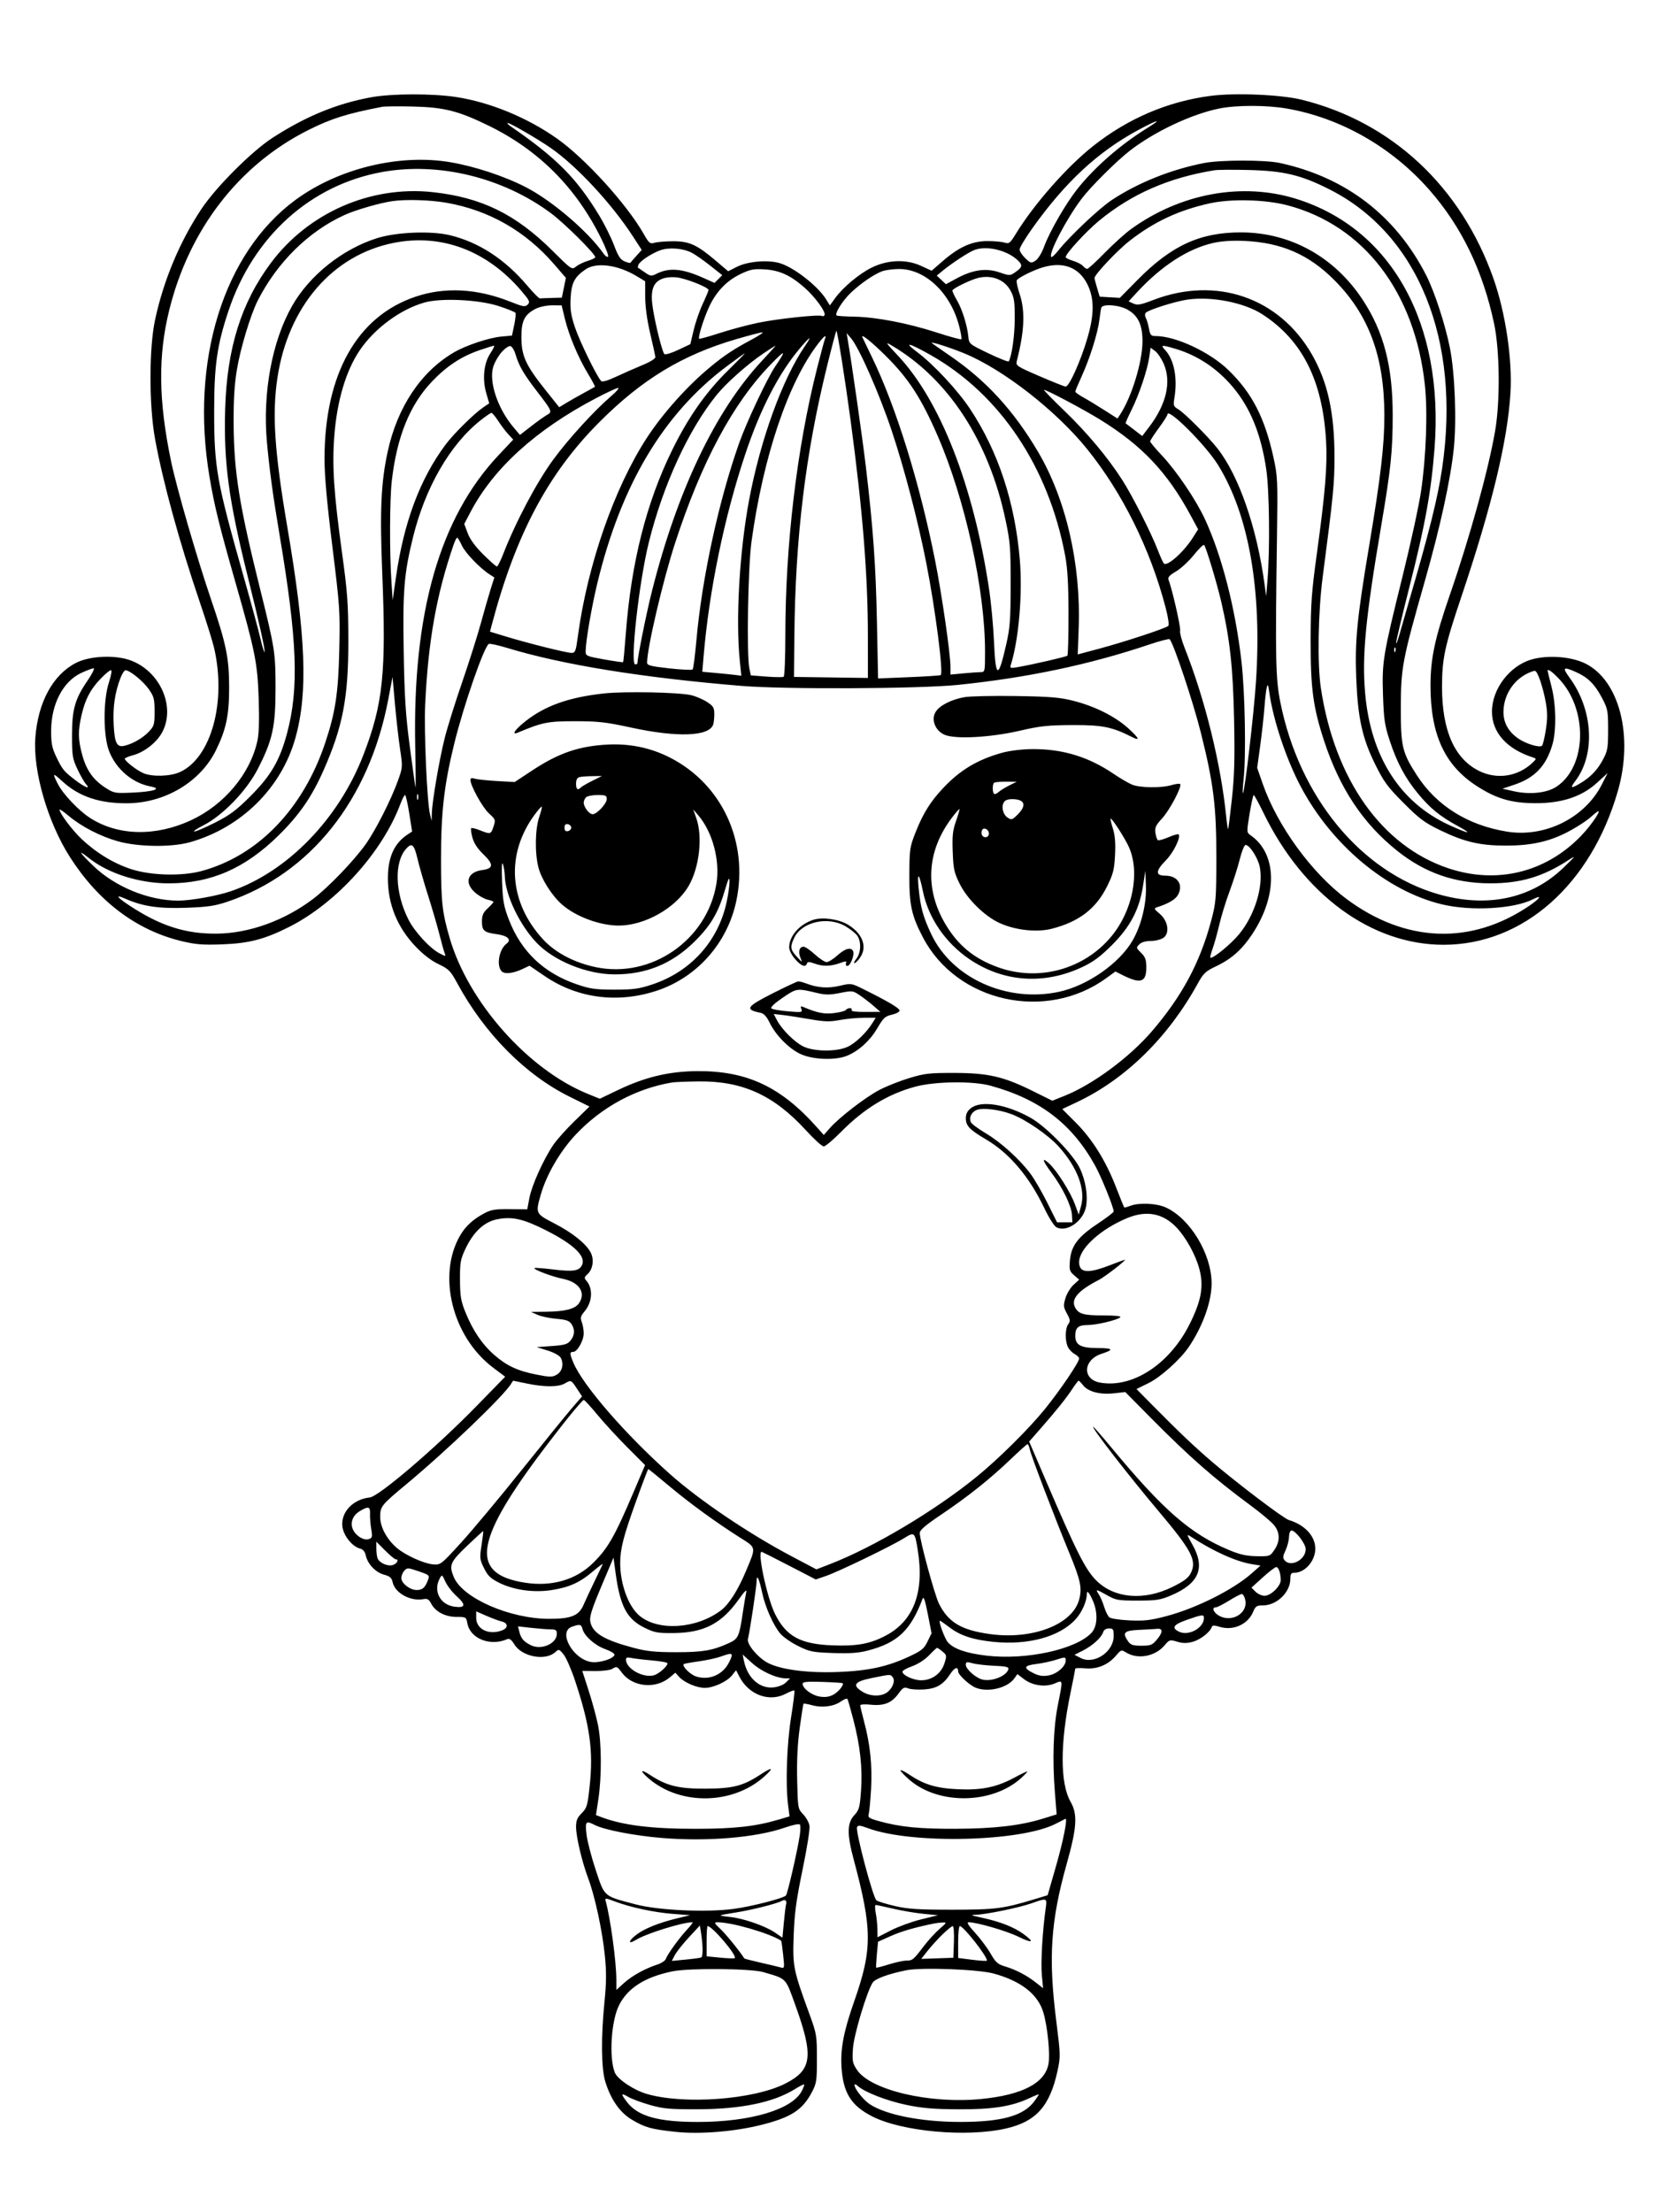 <svg xmlns="http://www.w3.org/2000/svg" width="864" height="1152" viewBox="0 0 864 1152" version="1.1">
	<path d="M 193.579 50.610 C 175.581 53.859, 159.427 60.473, 142 71.727 C 131.067 78.787, 112.365 97.517, 104.781 109 C 93.541 126.020, 85.235 145.879, 80.796 166.352 C 77.565 181.248, 77.566 211.299, 80.797 228.867 C 84.923 251.305, 93.463 282.412, 104.017 313.447 C 107.374 323.317, 110.747 334.117, 111.514 337.447 C 117.999 365.598, 109.975 394.660, 93.674 402.061 C 88.718 404.311, 79.373 404.602, 74.718 402.652 C 71.338 401.235, 65 396.322, 65 395.119 C 65 394.731, 66.968 393.889, 69.373 393.245 C 75.353 391.646, 81.886 386.408, 84.647 381 C 91.400 367.771, 83.352 349.668, 68.174 343.949 C 60.091 340.902, 46.685 341.500, 39.500 345.228 C 27.518 351.443, 19.784 365.705, 18.402 384.132 C 17.101 401.491, 24.859 428.235, 36.455 446.363 C 51.282 469.541, 71.192 484.498, 94.699 490.117 C 102.010 491.865, 105.616 492.142, 116 491.753 C 129.786 491.236, 137.978 489.078, 150.783 482.588 C 175.221 470.201, 199.079 443.808, 208.488 418.750 C 209.469 416.137, 210.575 414, 210.946 414 C 211.317 414, 212.297 418.278, 213.124 423.507 L 214.627 433.015 212.362 434.498 C 205.284 439.136, 201.993 446.426, 202.012 457.428 C 202.035 470.938, 206.868 482.824, 216.431 492.886 C 220.360 497.021, 224.577 500.264, 228.388 502.082 C 233.758 504.643, 234.618 505.521, 238.158 512.043 C 252.435 538.355, 273.620 559.728, 296.751 571.158 L 307.003 576.223 299.164 583.861 C 294.852 588.063, 289.883 593.633, 288.121 596.241 C 283.026 603.779, 276.970 617.225, 275.730 623.752 L 274.589 629.754 265.545 629.654 C 258.059 629.571, 255.790 629.929, 252.384 631.729 C 246.447 634.866, 242.519 638.438, 239.694 643.268 C 227.530 664.063, 235.548 696.215, 256.900 712.265 L 263.088 716.917 248.294 732.087 C 227.082 753.837, 197.348 779.284, 192.544 779.799 C 183.845 780.732, 177.488 787.442, 178.299 794.836 C 178.824 799.628, 183.417 805.386, 187.541 806.421 C 189.076 806.806, 190.062 808.004, 190.505 810.023 C 191.484 814.478, 195.614 818.819, 199.998 819.999 C 203.096 820.834, 203.976 821.614, 204.498 823.991 C 205.730 829.602, 213.848 834.027, 220.556 832.745 C 222.559 832.362, 223.382 832.837, 224.518 835.034 C 226.707 839.267, 231.900 842, 237.757 842 C 242.671 842, 242.791 842.072, 243.413 845.388 C 244.904 853.335, 255.305 857.453, 264.131 853.591 C 265.318 853.072, 266.348 853.827, 267.920 856.371 C 271.868 862.758, 283.974 865.048, 289.129 860.383 C 291.040 858.653, 291.180 858.690, 293.514 861.548 C 294.839 863.172, 297.496 869.225, 299.418 875 C 307.283 898.633, 309.091 911.723, 307.067 930.383 C 305.988 940.335, 305.635 941.519, 302.943 944.210 C 300.622 946.532, 300.001 948.036, 300.007 951.327 C 300.016 956.536, 303.093 969.543, 306.386 978.292 C 309.860 987.523, 313.706 1005.437, 315.014 1018.484 C 315.863 1026.953, 315.816 1032.448, 314.808 1042.484 C 312.962 1060.854, 313.129 1077.179, 315.231 1084 C 318.098 1093.300, 322.811 1100.068, 328.993 1103.762 C 335.896 1107.887, 339.032 1108.765, 351.769 1110.141 C 364.464 1111.512, 382.738 1110.016, 396.762 1106.458 C 412.044 1102.582, 417.956 1098.734, 422.820 1089.500 C 425.259 1084.870, 425.453 1083.574, 425.449 1072 C 425.445 1060.003, 425.291 1059.077, 421.610 1049 C 413.103 1025.710, 412.773 1024.074, 413.342 1008 C 413.757 996.279, 414.648 989.667, 417.992 973.500 C 420.448 961.626, 421.892 952.296, 421.547 950.536 C 421.226 948.906, 419.735 946.290, 418.232 944.722 C 415.543 941.917, 415.495 941.635, 415.159 926.951 C 414.926 916.781, 415.350 908.124, 416.491 899.765 C 417.412 893.020, 418.308 887.359, 418.482 887.185 C 418.656 887.011, 420.737 887.391, 423.107 888.029 C 428.353 889.441, 434.336 888.609, 438.075 885.947 C 439.606 884.856, 441.080 884.320, 441.348 884.755 C 441.617 885.190, 442.997 890.006, 444.413 895.458 C 448.001 909.263, 449.248 920.717, 448.426 932.336 C 447.793 941.281, 447.470 942.456, 444.865 945.309 C 441.146 949.380, 441.062 955.105, 444.531 968.053 C 454.368 1004.771, 454.399 1015.036, 444.756 1042.500 C 439.415 1057.710, 437.649 1066.905, 438.246 1076.392 C 439.091 1089.838, 443.247 1096.510, 454.266 1102.113 C 469.797 1110.010, 503.302 1113.058, 523.771 1108.435 C 539.520 1104.878, 546.742 1096.852, 550.731 1078.471 C 552.355 1070.983, 552.335 1070.142, 550.092 1052.381 C 545.917 1019.314, 547.179 1000.341, 555.533 970.592 C 560.873 951.574, 561.294 944.806, 557.545 938.248 C 552.060 928.655, 552.049 907.879, 557.516 881.522 C 558.882 874.935, 560 869.272, 560 868.940 C 560 868.607, 562.396 868.534, 565.325 868.777 C 571.586 869.296, 577.208 866.919, 581.345 862.002 C 583.771 859.119, 584.092 859.012, 586.221 860.384 C 592.362 864.340, 601.553 862.697, 606.559 856.748 C 609.012 853.833, 609.261 853.762, 613.052 854.897 C 616.009 855.783, 618.034 855.799, 621.155 854.958 C 625.085 853.900, 630.177 849.951, 631.087 847.256 C 631.405 846.313, 632.337 846.288, 635.136 847.148 C 642.256 849.337, 649.877 845.933, 652.635 839.332 C 653.860 836.400, 654.476 836, 657.763 835.996 C 664.931 835.989, 671.988 829.173, 671.996 822.250 C 671.999 819.618, 672.399 819, 674.096 819 C 679.641 819, 685 812.839, 685 806.464 C 685 799.926, 679.590 794.078, 671.177 791.524 C 668.437 790.692, 644.348 772.442, 631.500 761.465 C 622.116 753.446, 614.206 745.940, 600.189 731.749 L 591.877 723.335 598.229 720.208 C 604.450 717.145, 614.692 707.941, 619.102 701.449 C 626.345 690.789, 631 677.843, 631 668.364 C 631 653.054, 619.823 634.519, 607.130 628.777 C 602.237 626.564, 593.237 626.158, 588.611 627.942 C 587.023 628.555, 585.610 628.931, 585.472 628.778 C 585.335 628.625, 583.379 623.767, 581.126 617.983 C 575.803 604.314, 568.849 593.196, 560.194 584.517 L 553.230 577.535 560.865 573.930 C 586.129 562.003, 608.355 540.212, 623.706 512.319 C 626.740 506.806, 627.777 505.820, 633.304 503.193 C 641.429 499.332, 646.886 494.458, 652.310 486.222 C 665.512 466.174, 665.106 444.586, 651.347 435 C 649.202 433.505, 649.200 433.467, 650.787 423.750 C 651.663 418.387, 652.632 414.005, 652.940 414.012 C 653.248 414.018, 655.520 418.181, 657.990 423.262 C 678.773 466.026, 714.324 492.039, 751.910 491.985 C 793.249 491.925, 828.593 460.680, 842.607 411.805 C 850.815 383.178, 843.336 354.182, 825.490 345.451 C 818.177 341.873, 805.975 340.993, 797.569 343.437 C 786.177 346.749, 777 358.854, 777 370.570 C 777 381.455, 784.745 390.085, 798.444 394.464 C 800.282 395.052, 800.249 395.213, 797.839 397.448 C 790.261 404.475, 779.472 406.033, 770.241 401.433 C 757.476 395.072, 751 380.369, 751 357.751 C 751 343.049, 752.385 336.560, 760.972 311.039 C 776.984 263.448, 785.142 229.603, 786.650 204.509 C 787.690 187.212, 784.052 162.808, 777.790 145.064 C 760.898 97.205, 724.843 63.561, 678 51.947 C 667.203 49.269, 643.310 48.249, 630.494 49.919 C 608.268 52.813, 587.672 61.583, 569.500 75.888 C 555.747 86.715, 538.598 106.166, 529 121.825 C 526.006 126.710, 525.519 127.082, 523.118 126.325 C 521.678 125.871, 517.575 125.520, 514 125.545 C 506.120 125.600, 499.361 128.671, 490.843 136.065 L 485.187 140.975 479.523 138.382 C 471.863 134.875, 462.172 135.262, 453.858 139.407 C 447.377 142.637, 438.986 149.657, 434.958 155.217 L 432.188 159.040 430.157 155.770 C 425.777 148.717, 413.020 138.890, 405.680 136.914 C 399.454 135.237, 389.305 136.164, 383.863 138.906 L 379.225 141.242 372.639 135.655 C 362.937 127.425, 358.904 125.598, 350.500 125.630 C 346.650 125.644, 342.328 125.999, 340.896 126.417 C 338.517 127.111, 338.027 126.713, 335.251 121.839 C 326.386 106.271, 304.703 82.432, 290 72.090 C 274.377 61.101, 254.996 53.156, 237.303 50.489 C 225.134 48.655, 204.083 48.713, 193.579 50.610 M 199 55.633 C 180.647 59.169, 172.534 61.725, 160.500 67.764 C 124.430 85.865, 98.528 119.416, 88.135 161.500 C 82.255 185.314, 82.525 208.518, 89.049 240.005 C 91.908 253.801, 102.452 290.264, 109.868 312 C 117.822 335.312, 119.328 342.631, 119.336 358 C 119.343 372.412, 117.799 379.778, 112.494 390.632 C 104.388 407.214, 85.842 418.252, 66 418.304 C 51.579 418.342, 40.990 414.719, 32.410 406.810 C 27.419 402.209, 27.135 402.383, 30.110 408.216 C 32.839 413.564, 40.956 422.122, 46.949 425.967 C 61.479 435.291, 81.046 435.718, 99.534 427.115 C 116.820 419.071, 130.289 402.967, 134.033 385.867 C 134.876 382.017, 135.093 375.050, 134.719 363.867 C 134.093 345.146, 132.936 339.355, 122.583 303.132 C 114.217 273.860, 111.608 263.240, 109.086 248.193 C 98.975 187.871, 116.388 131.769, 153.784 104.185 C 176.060 87.754, 207.935 79.967, 234.500 84.466 C 247.249 86.625, 262.809 91.774, 273.908 97.507 C 287.615 104.586, 306.251 120.527, 314.367 132.113 C 315.240 133.360, 316.281 134.052, 316.681 133.652 C 317.081 133.252, 315.473 129.004, 313.107 124.212 C 300.002 97.666, 280.596 78.211, 254.500 65.456 C 238.677 57.722, 231.332 55.866, 215 55.475 C 207.575 55.297, 200.375 55.368, 199 55.633 M 635 56.503 C 620.582 59.419, 601.374 68.469, 588.500 78.411 C 581.587 83.749, 568.013 97.255, 563.352 103.431 C 555.306 114.094, 545.860 132.194, 547.491 133.824 C 547.801 134.135, 549.461 132.614, 551.179 130.444 C 557.009 123.084, 572.472 108.483, 579 104.174 C 592.710 95.126, 609.830 88.266, 627.143 84.885 C 635.586 83.236, 658.954 83.221, 666.500 84.859 C 700.959 92.341, 727 112.359, 742.851 143.550 C 747.139 151.989, 752.741 169.213, 755.126 181.292 C 757.705 194.351, 758.652 219.069, 757.130 233.605 C 755.430 249.836, 750.058 274.446, 742.164 302.162 C 730.293 343.843, 729.576 347.609, 729.542 368.500 C 729.509 388.765, 730.254 391.894, 737.939 403.784 C 748.167 419.609, 764.436 429.769, 784.824 433.064 C 804.604 436.261, 825.375 425.947, 834.215 408.539 L 837.242 402.579 831.722 407.623 C 823.788 414.874, 813.327 418.328, 799.500 418.263 C 786.985 418.203, 779.107 415.861, 768.806 409.136 C 752.302 398.363, 745 382.378, 745 357.025 C 745 342.964, 747.251 332.405, 755.068 309.789 C 765.578 279.387, 775.160 244.693, 778.650 224.410 C 781.339 208.782, 781.086 182.506, 778.112 168.500 C 772.242 140.863, 761.131 117.934, 744.354 98.837 C 724.799 76.579, 698.259 61.437, 670.198 56.528 C 659.774 54.705, 643.946 54.693, 635 56.503 M 593.005 67.594 C 571.909 78.919, 554.849 94.720, 537.660 118.851 C 533.997 123.994, 531 128.972, 531 129.914 C 531 130.855, 532.330 132.900, 533.955 134.457 C 536.748 137.133, 537.041 137.203, 539.290 135.729 C 540.674 134.823, 542.563 131.728, 543.804 128.335 C 546.626 120.617, 555.072 105.987, 561.064 98.436 C 570.128 87.014, 583.545 75.316, 597.469 66.695 C 605.702 61.598, 603.257 62.090, 593.005 67.594 M 265.965 65.802 C 289.767 82.192, 300.219 92.702, 311.989 112.081 C 314.762 116.645, 318.261 123.657, 319.765 127.662 C 321.921 133.403, 323.089 135.190, 325.282 136.107 C 326.812 136.746, 328.162 137.094, 328.282 136.880 C 328.402 136.665, 329.784 135.069, 331.354 133.331 L 334.209 130.173 329.783 123.336 C 318.668 106.169, 300.367 86.451, 286.827 77.058 C 280.014 72.331, 265.618 63.982, 264.402 64.052 C 263.906 64.081, 264.609 64.869, 265.965 65.802 M 199 89.576 C 161.643 96.346, 131.912 123.190, 119.032 161.777 C 113.004 179.838, 111.523 190.250, 111.536 214.500 C 111.550 243.583, 112.820 250.669, 126.950 300.500 C 130.693 313.700, 134.567 327.982, 135.558 332.237 C 136.549 336.492, 137.537 339.796, 137.754 339.579 C 138.293 339.041, 135.070 324.529, 128.965 300 C 119.063 260.219, 116.467 240.965, 117.259 213.171 C 118.161 181.496, 125.567 157.759, 141.024 137 C 160.554 110.771, 192.994 96.559, 225.349 100.057 C 250.714 102.800, 268.532 111.507, 287.647 130.502 C 297.707 140.498, 297.813 140.570, 299.994 138.804 C 301.204 137.824, 303.951 136.496, 306.097 135.853 C 308.244 135.210, 310 134.342, 310 133.925 C 310 132.184, 293.934 116.229, 286.964 111.047 C 261.882 92.403, 228.441 84.240, 199 89.576 M 632.500 88.658 C 608.648 92.527, 589.283 101.008, 572.298 115.025 C 565.588 120.562, 555 132.112, 555 133.894 C 555 134.328, 556.747 135.207, 558.881 135.846 C 561.016 136.486, 563.321 137.682, 564.004 138.505 C 564.686 139.327, 565.684 140, 566.221 140 C 566.758 140, 570.866 136.244, 575.349 131.653 C 579.832 127.063, 585.975 121.515, 589 119.326 C 614.793 100.657, 646.978 94.772, 675.138 103.576 C 724.731 119.081, 752.105 168.443, 747.107 233.356 C 745.370 255.917, 742.226 273.295, 734.058 305.482 C 730.176 320.780, 727.032 334.017, 727.071 334.898 C 727.110 335.779, 728.021 333.350, 729.096 329.500 C 730.170 325.650, 732.366 318, 733.976 312.500 C 744.339 277.100, 748.818 259.090, 751.073 243.752 C 760.871 177.128, 738.629 122.038, 692.500 98.675 C 677.542 91.100, 668.594 88.961, 650 88.517 C 642.025 88.327, 634.150 88.390, 632.500 88.658 M 204.500 104.717 C 198.013 105.620, 185.377 109.263, 179.514 111.921 C 160.744 120.432, 144.355 136.577, 134.228 156.532 C 130.476 163.925, 125.211 181.373, 123.374 192.500 C 122.057 200.475, 121.591 208.313, 121.677 221 C 121.847 245.941, 124.613 263.121, 135.526 307 C 143.161 337.698, 143.500 339.894, 143.496 358.500 C 143.491 378.462, 141.958 385.416, 134.253 400.432 C 128.433 411.775, 116.022 424.657, 106.006 429.750 C 102.491 431.538, 100.349 433, 101.247 433 C 102.145 433, 107.069 430.871, 112.190 428.269 C 119.792 424.407, 123.152 421.884, 130.507 414.519 C 141.096 403.916, 145.694 396.016, 149.469 381.938 C 155.794 358.351, 154.841 333.360, 145.502 278 C 142.180 258.304, 140.345 244.801, 139.021 230.311 C 136.681 204.696, 141.662 177.680, 152.109 159.334 C 161.231 143.314, 178.413 129.632, 196.500 123.983 C 206.551 120.844, 224.497 120.127, 234.243 122.474 C 249.315 126.103, 262.855 134.904, 274.517 148.651 C 277.713 152.418, 280.704 155.455, 281.164 155.400 C 281.624 155.345, 284.386 155.233, 287.303 155.150 L 292.605 155 293.658 149.858 L 294.712 144.716 288.760 137.801 C 273.739 120.349, 254.714 109.466, 232.400 105.563 C 224.133 104.117, 211.554 103.736, 204.500 104.717 M 630 105.895 C 613.793 109.483, 600.957 115.499, 588.181 125.495 C 581.796 130.491, 569.977 143.056, 570.015 144.807 C 570.024 145.188, 570.634 147.525, 571.371 150 L 572.711 154.500 577.959 154.806 L 583.206 155.112 592.423 145.759 C 610.094 127.828, 625.047 120.972, 646.386 121.017 C 672.181 121.073, 695.168 133.877, 709.851 156.369 C 720.681 172.960, 725.302 190.785, 725.309 216 C 725.314 234.890, 724.358 244.153, 719.376 273.500 C 711.146 321.979, 709.266 341.490, 710.953 360.917 C 713.809 393.819, 728.989 417.735, 754.500 429.529 C 764.760 434.272, 767.589 434.692, 759.405 430.257 C 750.022 425.174, 744.830 420.953, 738.464 413.235 C 731.798 405.153, 727.514 397.116, 723.732 385.595 C 721.137 377.690, 720.683 374.603, 720.261 362 C 719.678 344.582, 720.179 341.551, 730.582 299.543 C 734.674 283.019, 738.930 263.425, 740.040 256 C 742.713 238.121, 743.580 214.464, 742.074 200.500 C 736.857 152.126, 710.288 117.386, 670.500 106.915 C 658.954 103.876, 641.144 103.428, 630 105.895 M 204.998 126.485 C 173.144 132.840, 150.078 159.621, 144.482 196.748 C 141.642 215.584, 142.938 235.091, 149.645 274.500 C 159.316 331.329, 160.447 360.493, 153.895 384.135 C 146.667 410.219, 125.759 430.950, 99 438.565 C 89.431 441.288, 72.071 441.085, 61.500 438.126 C 52.266 435.541, 42.553 430.534, 35.750 424.850 C 33.137 422.667, 31 421.206, 31 421.603 C 31 423.471, 37.602 432.279, 42.412 436.828 C 50.165 444.160, 59.193 449.649, 68.422 452.639 C 78.595 455.935, 94.719 456.355, 104.942 453.589 C 134.338 445.635, 157.868 421.259, 169.362 386.853 C 174.667 370.972, 176.187 360.953, 176.695 338.500 C 177.149 318.447, 176.986 316.011, 173.085 284.500 C 170.270 261.768, 169.001 247.611, 169.005 239 C 169.028 194.846, 185.931 164.730, 216.437 154.490 C 231.770 149.342, 248.449 150.227, 265.764 157.105 C 272.490 159.777, 273.487 159.942, 274.825 158.604 C 276.163 157.266, 275.793 156.474, 271.466 151.409 C 253.543 130.430, 229.818 121.533, 204.998 126.485 M 632 126.480 C 618.761 129.444, 604.944 138.365, 592.137 152.220 L 587.774 156.940 590.282 158.083 C 592.390 159.043, 594.046 158.744, 600.646 156.212 C 633.462 143.621, 666.355 154.974, 683.339 184.755 C 691.496 199.059, 694.990 215.018, 694.996 238 C 695 251.841, 694.384 258.101, 688.845 300.500 C 686.435 318.949, 686.009 345.918, 687.929 358.500 C 695.176 405.986, 719.661 440.549, 754.267 452.143 C 779.452 460.581, 804.896 454.398, 823.337 435.359 C 829.100 429.409, 835.222 420.068, 831.437 423 C 830.372 423.825, 829.275 424.728, 829 425.006 C 827.008 427.020, 820.532 431.205, 815.500 433.729 C 806.221 438.384, 797.090 440.334, 784.500 440.349 C 770.834 440.365, 762.655 438.463, 750.017 432.330 C 741.840 428.362, 739.214 426.404, 730.954 418.114 C 722.569 409.698, 720.724 407.183, 716.148 397.936 C 709.444 384.389, 707.127 373.795, 706.320 353 C 705.573 333.731, 706.708 322.099, 713.005 284.500 C 719.126 247.945, 721.005 231.775, 720.967 216 C 720.894 185.531, 712.882 163.942, 694.954 145.900 C 681.686 132.547, 667.394 126.323, 648 125.452 C 641.832 125.175, 636.221 125.535, 632 126.480 M 343.718 130.380 C 339.057 132.113, 333.216 136.022, 332.492 137.893 C 332.196 138.659, 332.076 139.336, 332.226 139.397 C 332.377 139.457, 333.961 140.530, 335.747 141.781 C 338.703 143.852, 339.239 143.929, 341.747 142.648 C 348.473 139.211, 355.305 139.787, 366.309 144.721 L 372.118 147.326 374.135 145.310 L 376.152 143.293 369.826 138.283 C 366.347 135.528, 362.013 132.513, 360.196 131.583 C 355.586 129.225, 348.262 128.690, 343.718 130.380 M 507.500 130.172 C 504.431 131.330, 495.728 137.035, 490.681 141.197 L 487.862 143.522 490.248 145.764 L 492.635 148.005 498.202 144.990 C 506.553 140.467, 513.502 139.470, 520.414 141.804 C 525.946 143.671, 525.993 143.670, 528.971 141.591 C 532.571 139.077, 532.705 137.993, 529.750 135.291 C 524.184 130.202, 513.769 127.805, 507.500 130.172 M 304.990 140.250 C 299.201 144.190, 297.573 147.330, 297.169 155.332 C 296.874 161.164, 297.318 164.103, 299.464 170.531 C 301.860 177.710, 310.822 196.071, 313.088 198.445 C 313.649 199.032, 316.551 198.190, 320.745 196.224 C 324.460 194.482, 330.650 191.755, 334.500 190.163 C 338.744 188.408, 341.433 186.724, 341.329 185.884 C 341.235 185.123, 340.002 179.550, 338.588 173.500 C 336.967 166.563, 336.015 159.543, 336.009 154.493 L 336 146.485 331.546 143.795 C 321.805 137.911, 310.620 136.418, 304.990 140.250 M 542.500 139.402 C 537.639 140.943, 530.356 144.615, 529.540 145.935 C 529.213 146.465, 529.857 149.607, 530.972 152.918 C 533.995 161.890, 533.574 172.246, 529.547 188.003 C 528.937 190.390, 529.478 190.754, 541.203 195.820 C 547.967 198.742, 554.149 201.215, 554.941 201.316 C 556.764 201.549, 562.938 187.761, 566.440 175.638 C 569.964 163.440, 569.907 155.149, 566.250 147.929 C 561.717 138.980, 553.329 135.968, 542.500 139.402 M 385.500 142.790 C 378.206 146.312, 372.652 152.248, 369.026 160.395 C 366.214 166.712, 363.432 175.785, 364.112 176.420 C 364.325 176.619, 369.121 175.281, 374.768 173.447 C 380.416 171.613, 389.467 169.195, 394.881 168.073 C 405.005 165.975, 426.660 163.672, 428.070 164.543 C 428.505 164.812, 429.104 164.641, 429.400 164.163 C 430.340 162.642, 424.512 154.603, 418.929 149.719 C 411.575 143.286, 405.882 140.714, 398 140.264 C 392.425 139.946, 390.646 140.306, 385.500 142.790 M 459.500 141.227 C 455.336 142.712, 448.314 147.512, 443.167 152.392 C 438.743 156.587, 434.420 163.547, 435.757 164.320 C 436.166 164.556, 440.325 164.821, 445 164.909 C 456.398 165.122, 472.831 168.287, 487.836 173.157 C 494.621 175.360, 500.394 176.939, 500.666 176.667 C 500.938 176.396, 500.442 173.369, 499.564 169.942 C 495.100 152.517, 481.776 139.915, 468 140.089 C 464.975 140.127, 461.150 140.639, 459.500 141.227 M 344.359 145.387 C 339.873 147.422, 338.617 151.828, 340.013 160.631 C 341.398 169.367, 344.889 183.236, 345.986 184.363 C 346.454 184.844, 349.644 183.895, 353.178 182.226 L 359.530 179.225 361.228 171.990 C 362.162 168.011, 364.292 161.835, 365.963 158.266 C 367.633 154.696, 369 151.437, 369 151.024 C 369 149.614, 357.066 144.913, 352.277 144.437 C 349.309 144.141, 346.310 144.501, 344.359 145.387 M 509.500 144.707 C 505.510 145.655, 496 150.298, 496 151.299 C 496 151.863, 497.081 154.170, 498.403 156.425 C 501.090 161.010, 503.754 169.533, 504.310 175.325 C 504.673 179.101, 504.804 179.210, 514.820 184.009 C 520.399 186.682, 525.137 188.561, 525.349 188.185 C 526.964 185.326, 528.453 174.759, 528.474 166 C 528.496 157.055, 528.173 154.889, 526.294 151.376 C 523.235 145.658, 516.596 143.021, 509.500 144.707 M 618.500 156.004 C 612.166 156.906, 598.347 161.253, 596.755 162.845 C 596.168 163.432, 596.176 164.483, 596.776 165.643 C 597.304 166.664, 598.041 169.188, 598.414 171.250 C 599.002 174.508, 599.451 175, 601.835 175 C 612.320 175, 630.069 183.305, 639.815 192.770 C 652.027 204.631, 658.641 217.449, 663.191 238.077 C 665.383 248.015, 665.469 249.942, 665.041 279.500 C 664.119 343.172, 664.328 353.376, 666.809 365.763 C 676.660 414.939, 708.603 453.854, 748.718 465.551 C 774.145 472.965, 797.326 468.135, 814.175 451.912 C 820.629 445.698, 820.965 445.209, 817 447.795 C 803.581 456.550, 791.975 460.008, 776.090 459.985 C 757.569 459.958, 742.131 454.572, 727.741 443.118 C 709.854 428.879, 697.667 410.535, 689.503 385.558 C 683.845 368.249, 682.529 358.351, 682.578 333.500 C 682.615 314.481, 683.050 308.384, 685.783 288.500 C 690.201 256.351, 691.352 242.276, 690.608 229.500 C 688.780 198.132, 678.255 177.221, 657.500 163.717 C 648.051 157.570, 631.080 154.214, 618.500 156.004 M 221.124 157.521 C 208.634 161.012, 195.077 170.997, 187.384 182.368 C 180.133 193.087, 175.480 208.778, 174.096 227.176 C 172.920 242.796, 173.860 256.920, 178.141 288 C 180.962 308.475, 181.383 314.332, 181.415 333.500 C 181.464 363.115, 178.568 378.318, 168.558 401 C 162.392 414.973, 155.936 424.336, 145.117 435 C 127.621 452.244, 109.850 460, 87.836 460 C 72.588 460, 56.438 454.898, 46.378 446.903 C 40.161 441.962, 41.169 443.745, 48.676 450.968 C 59.995 461.856, 77.485 469, 92.827 469 C 99.413 469, 113.157 466.534, 120.313 464.068 C 149.756 453.921, 176.440 426.433, 189.302 393 C 199.525 366.426, 201.181 350.378, 199.071 298.343 C 197.751 265.816, 198.416 251.180, 201.946 235.006 C 206.985 211.915, 219.265 193.548, 236.360 183.529 C 242.588 179.879, 254.576 175.873, 261.069 175.271 L 266.639 174.755 267.795 169.242 C 268.431 166.211, 268.719 163.355, 268.436 162.896 C 268.152 162.437, 264.226 160.857, 259.710 159.385 C 249.372 156.015, 229.879 155.073, 221.124 157.521 M 279.071 160.752 C 273.138 163.777, 271.494 167.071, 271.545 175.827 C 271.600 185.389, 273.827 190.243, 284.021 203.026 L 291.228 212.063 294.864 209.858 C 296.864 208.645, 300.975 206.308, 304 204.666 C 307.025 203.023, 309.650 201.564, 309.833 201.423 C 310.017 201.282, 308.352 198.158, 306.133 194.480 C 301.052 186.054, 296.251 174.580, 294.136 165.803 L 292.500 159.014 287.500 159.009 C 284.703 159.006, 280.989 159.774, 279.071 160.752 M 573.554 160.250 C 573.343 160.938, 572.900 163.748, 572.570 166.496 C 571.753 173.309, 567.626 186.515, 563.454 195.671 C 561.554 199.839, 560 203.561, 560 203.941 C 560 204.321, 561.913 205.687, 564.250 206.976 C 566.587 208.266, 571.534 211.263, 575.243 213.636 L 581.986 217.951 583.443 215.725 C 589.422 206.595, 595 188.275, 595 177.772 C 595 169.156, 592.734 164.343, 587.217 161.242 C 582.767 158.741, 574.208 158.119, 573.554 160.250 M 430.707 190.744 C 419.421 236.621, 414.185 279.946, 413.698 331.500 L 413.500 352.500 432.750 352.772 L 452 353.043 451.990 331.272 C 451.976 299.378, 449.293 265.875, 443.003 219.023 C 440.196 198.112, 436.197 172.864, 435.598 172.264 C 435.446 172.112, 433.245 180.428, 430.707 190.744 M 383.532 176.585 C 355.332 184.811, 334.347 197.536, 311.997 219.964 C 285.415 246.637, 268.548 278.434, 256.163 325.217 L 255.180 328.934 263.491 331.469 C 275.067 335, 295.069 339.994, 297.647 339.997 C 299.590 340, 299.905 339.170, 300.967 331.250 C 305.912 294.372, 319.898 254.126, 336.802 228.125 C 345.131 215.316, 357.947 200.986, 369.903 191.118 C 377.344 184.975, 381.835 182, 391.500 176.811 C 395.350 174.744, 397.825 173.062, 397 173.073 C 396.175 173.085, 390.114 174.665, 383.532 176.585 M 441.428 176.500 C 443.385 187.708, 449.211 228.468, 450.932 243 C 454.743 275.171, 456.106 294.281, 456.703 323.900 L 457.295 353.301 473.255 352.643 C 482.034 352.281, 489.529 351.791, 489.912 351.554 C 491.433 350.614, 487.125 317.148, 482.386 293.091 C 477.996 270.807, 470.980 243.998, 464.335 224.117 C 457.864 204.755, 447.260 180.723, 443.104 176 L 440.904 173.500 441.428 176.500 M 426.253 178.750 C 410.548 198.954, 397.503 237.579, 391.382 282 C 389.548 295.316, 388.776 341.101, 390.268 348.103 L 391.036 351.706 399.148 352.332 C 403.609 352.676, 407.651 352.715, 408.130 352.420 C 408.608 352.124, 409 342.494, 409 331.021 C 409 283.987, 414.994 233.434, 425.491 191.932 C 427.379 184.469, 429.214 177.606, 429.569 176.682 C 430.612 173.963, 429.374 174.735, 426.253 178.750 M 449.140 175.653 C 449.344 176.119, 451.584 180.775, 454.119 186 C 466.659 211.856, 479.046 251.756, 487.024 292 C 490.551 309.789, 495 340.624, 495 347.279 L 495 351.289 501.750 350.652 C 505.462 350.301, 509.512 350.011, 510.750 350.007 C 512.944 350, 513 349.730, 513 339.220 C 513 307.233, 502.674 260.141, 488.454 227.272 C 479.863 207.416, 473.200 197.123, 461.299 185.329 C 453.764 177.861, 448.150 173.394, 449.140 175.653 M 416.697 181.250 C 405.595 194.324, 395.942 213.032, 388.033 236.802 C 377.145 269.528, 369.311 307.575, 366.444 341.657 L 365.758 349.815 372.629 350.435 C 376.408 350.776, 380.979 351.242, 382.787 351.470 L 386.073 351.886 385.287 344.193 C 383.077 322.579, 385.113 287.216, 390.107 260.500 C 395.981 229.073, 407.492 197.302, 419.182 180.250 C 423.138 174.480, 422.086 174.904, 416.697 181.250 M 467.582 185.132 C 489.613 208.526, 506.938 252.781, 515.054 306.395 C 516.145 313.603, 517.324 326.137, 517.674 334.250 C 518.506 353.524, 519.914 353.800, 524.054 335.500 C 526.009 326.863, 526.321 322.639, 526.343 304.500 C 526.366 285.501, 526.114 282.293, 523.694 270.826 C 515.017 229.711, 493.931 197.348, 464.500 179.974 C 460.812 177.796, 461.052 178.199, 467.582 185.132 M 485.266 178.600 C 485.589 178.922, 489.967 182.003, 494.996 185.445 C 513.603 198.181, 527.935 213.826, 540.548 235.172 C 555.175 259.924, 562.974 293.694, 561.773 327.078 L 561.281 340.785 572.390 337.818 C 585.531 334.309, 607.116 327.199, 608.412 325.954 C 608.957 325.429, 608.399 321.548, 607.021 316.288 C 599.066 285.923, 584.544 256.625, 566.148 233.822 C 549.960 213.757, 522.160 192.137, 501.995 183.931 C 494.471 180.869, 484.292 177.625, 485.266 178.600 M 477.500 183.233 C 486.294 189.815, 498.816 203.268, 505.327 213.129 C 519.893 235.192, 528.554 261.469, 531.105 291.330 C 532.623 309.103, 530.576 333.158, 526.436 346.202 C 525.885 347.938, 526.196 348.060, 529.663 347.470 C 537.294 346.171, 555.303 342.030, 555.894 341.438 C 556.227 341.105, 556.486 331.307, 556.468 319.666 C 556.445 304.220, 555.984 296.068, 554.760 289.500 C 546.121 243.129, 520.663 205.187, 484.500 184.785 C 473.307 178.470, 470.221 177.786, 477.500 183.233 M 249.942 182.287 C 240.315 185.569, 232.684 190.583, 224.948 198.708 C 213.404 210.833, 206.643 227.581, 204.039 250.500 C 202.931 260.253, 202.838 287.757, 203.862 303 L 204.500 312.500 206.227 300.488 C 210.354 271.788, 218.755 249.364, 232.074 231.500 C 236.242 225.909, 246.841 215.434, 251.643 212.160 L 254.786 210.016 253.282 204.885 C 251.117 197.501, 251.930 189.216, 255.321 184.090 C 256.810 181.841, 257.684 180.012, 257.264 180.026 C 256.844 180.040, 253.549 181.058, 249.942 182.287 M 261.189 183.438 C 259.485 185.379, 257.538 188.811, 256.862 191.066 C 254.525 198.866, 259.187 212.751, 267.414 222.494 L 270.786 226.487 276.752 221.854 C 280.033 219.306, 283.716 216.687, 284.936 216.034 C 287.741 214.533, 287.508 213.990, 279.714 203.863 C 272.686 194.730, 270.290 190.602, 268.473 184.500 C 267.818 182.300, 266.608 180.367, 265.785 180.204 C 264.961 180.042, 262.893 181.497, 261.189 183.438 M 397.500 184.105 C 389.354 189.605, 378.297 199.417, 373.297 205.584 C 358.560 223.758, 345.351 252.455, 337.891 282.500 C 332.777 303.095, 328.018 346, 330.848 346 C 331.481 346, 332 345.629, 332 345.175 C 332 342.339, 336.631 319.362, 339.492 308 C 352.730 255.427, 372.640 213.761, 396.954 187.750 C 400.938 183.488, 404.041 180.012, 403.849 180.027 C 403.657 180.042, 400.800 181.877, 397.500 184.105 M 606.778 182.264 C 611.511 187.302, 613.366 197.039, 611.587 207.507 C 610.966 211.164, 611.150 211.658, 613.703 213.169 C 616.865 215.041, 629.289 227.462, 634.018 233.478 C 645.241 247.759, 654.590 274.765, 658.605 304.500 L 659.415 310.500 660.108 302 C 661.423 285.882, 661.079 255.286, 659.459 244.382 C 656.751 226.138, 651.259 212.560, 642.206 201.724 C 634.010 191.913, 623.780 185.086, 612.068 181.612 C 604.915 179.489, 604.248 179.571, 606.778 182.264 M 598.556 185.785 C 597.618 192.483, 593.326 205.327, 589.335 213.379 C 587.460 217.163, 586.055 220.339, 586.213 220.436 C 586.371 220.534, 588.382 222.064, 590.681 223.837 L 594.863 227.060 598.423 222.398 C 607.455 210.568, 610.170 198.849, 606.059 189.430 C 604.875 186.718, 602.852 183.728, 601.562 182.785 L 599.217 181.070 598.556 185.785 M 378.500 190.750 C 345.436 215.549, 323.387 252.554, 311.020 304 C 308.054 316.338, 305.017 334.054, 305.006 339.088 C 305 341.573, 305.379 341.743, 314.612 343.392 C 319.899 344.336, 324.356 344.972, 324.517 344.804 C 324.678 344.637, 325.326 337.750, 325.958 329.500 C 328.764 292.848, 336.620 261.799, 349.997 234.500 C 358.431 217.286, 367.601 204.225, 379.308 192.750 C 384.217 187.938, 388.069 184, 387.867 184 C 387.665 184, 383.450 187.037, 378.500 190.750 M 401.414 189.750 C 381.672 210.078, 365.355 240.541, 351.609 282.730 C 345.263 302.207, 337 337.469, 337 345.073 C 337 346.485, 338.883 346.971, 348.504 348.043 C 354.831 348.748, 360.321 349.012, 360.704 348.630 C 361.086 348.247, 361.982 341.377, 362.694 333.364 C 365.563 301.060, 374.343 260.619, 385.026 230.500 C 388.851 219.718, 399.576 196.956, 403.703 190.865 C 409.727 181.972, 409.211 181.721, 401.414 189.750 M 310.195 207.466 C 278.957 223.904, 256.935 243.925, 244.957 266.775 L 241.776 272.845 243.584 277.673 C 244.788 280.886, 247.504 284.590, 251.705 288.750 C 255.177 292.188, 258.358 295, 258.776 295 C 259.193 295, 260.630 292.188, 261.968 288.750 C 268.646 271.596, 279.610 250.919, 288.256 239.173 C 296.222 228.351, 309.533 213.782, 318.391 206.191 C 321.081 203.886, 322.656 202.010, 321.891 202.021 C 321.126 202.033, 315.863 204.483, 310.195 207.466 M 554.152 213.750 C 566.185 225.342, 576.881 238.114, 584.463 249.942 C 589.764 258.213, 599.433 277.288, 602.993 286.500 C 604.268 289.800, 605.669 292.904, 606.105 293.399 C 607.742 295.255, 616.378 287.613, 621.167 280.070 L 623.980 275.640 620.122 268.489 C 608.007 246.028, 594.840 232.064, 573.091 218.610 C 564.494 213.293, 545.119 203, 543.706 203 C 543.314 203, 548.015 207.838, 554.152 213.750 M 250.302 218.856 C 234.369 231.450, 221.420 253.906, 215.025 280.031 C 210.401 298.924, 209.704 307.659, 210.254 339.812 C 210.652 363.005, 211.251 372.331, 213.382 388.500 C 214.832 399.500, 216.177 409.175, 216.371 410 C 216.565 410.825, 216.511 401.375, 216.251 389 C 214.786 319.206, 228.926 269.694, 259.650 237.034 L 267.290 228.912 264.770 226.206 C 263.384 224.718, 261.009 221.588, 259.492 219.250 C 257.975 216.912, 256.384 215, 255.957 215 C 255.529 215, 252.985 216.735, 250.302 218.856 M 608 215.855 C 608 216.364, 605.975 219.531, 603.500 222.893 C 601.025 226.255, 599 229.387, 599 229.854 C 599 230.321, 601.717 233.582, 605.037 237.101 C 612.644 245.164, 622.884 260.302, 627.524 270.345 C 636.376 289.505, 643.380 316.798, 646.554 344.500 C 648.413 360.719, 648.997 393.605, 647.648 406 C 647.198 410.125, 647.054 413.275, 647.326 413 C 648.308 412.008, 652.968 372.112, 654.101 355 C 657.262 307.253, 650.432 268.185, 634.377 242.177 C 627.940 231.750, 608 211.851, 608 215.855 M 236.201 283.750 C 227.285 309.700, 223.011 333.728, 221.427 366.801 C 220.761 380.703, 222.384 417.603, 223.943 424 L 224.795 427.500 224.898 423.500 C 225.054 417.421, 228.758 395.732, 231.559 384.500 C 232.930 379, 237.001 365.950, 240.605 355.500 C 244.209 345.050, 248.633 331.100, 250.436 324.500 C 252.240 317.900, 254.557 309.848, 255.585 306.607 L 257.455 300.714 254.978 299.116 C 249.863 295.816, 242.238 287.855, 240.499 283.998 C 239.507 281.799, 238.425 280, 238.093 280 C 237.761 280, 236.910 281.688, 236.201 283.750 M 621.752 288.992 C 619.151 292.243, 614.966 296.108, 612.454 297.580 C 609.090 299.551, 608.058 300.685, 608.542 301.879 C 610.364 306.375, 615.024 326.745, 614.604 328.376 C 614.339 329.408, 615.391 333.458, 616.944 337.376 C 627.566 364.180, 635.864 397.856, 638.604 425.276 C 638.977 429.003, 639.419 431.915, 639.587 431.747 C 639.755 431.579, 640.646 424.482, 641.568 415.976 C 642.886 403.811, 643.128 394.960, 642.703 374.505 C 642.143 347.602, 640.552 333.011, 636.051 313.500 C 633.833 303.889, 628.135 284.967, 627.103 283.791 C 626.761 283.401, 624.353 285.741, 621.752 288.992 M 598.500 335.638 C 567.484 346.096, 534.857 352.974, 498.769 356.662 C 478.695 358.714, 408.374 359.029, 386 357.168 C 334.209 352.859, 292.983 346.175, 264.141 337.410 C 259.544 336.013, 255.262 335.069, 254.625 335.314 C 252.243 336.228, 241.466 367.245, 236.547 387.346 C 231.248 408.996, 229.650 423.118, 229.681 448 C 229.709 469.849, 230.295 475.106, 234.194 488.496 C 243.924 521.911, 275.048 557.001, 306.174 569.649 L 312.372 572.167 321.936 567.585 C 336.093 560.802, 348.689 557.831, 363.500 557.781 C 389.076 557.694, 406.619 565.942, 425.264 586.822 L 429.028 591.037 432.155 587.477 C 437.021 581.934, 450.645 571.434, 457.954 567.594 C 461.595 565.680, 468.608 562.893, 473.537 561.401 C 481.545 558.977, 484.045 558.691, 497 558.718 C 514.626 558.756, 522.607 560.593, 537.773 568.106 L 548.046 573.194 554.534 570.597 C 569.053 564.785, 588.153 550.685, 599.731 537.232 C 615.534 518.871, 624.909 501.429, 630.764 479.500 C 633.274 470.096, 633.435 468.160, 633.467 447 C 633.507 419.907, 632.047 408.076, 625.388 381.500 C 621.346 365.371, 611.131 334.811, 609.138 332.883 C 608.787 332.544, 604 333.784, 598.500 335.638 M 726.079 338.583 C 726.127 339.748, 726.364 339.985, 726.683 339.188 C 726.972 338.466, 726.936 337.603, 726.604 337.271 C 726.272 336.939, 726.036 337.529, 726.079 338.583 M 42.310 350.436 C 32.833 354.849, 26.665 366.679, 26.636 380.500 C 26.622 387.102, 27.078 389.461, 29.250 394 C 32.483 400.757, 33.268 401.718, 39.327 406.328 C 44.388 410.179, 47.448 411.258, 44.702 408.223 C 43.817 407.245, 41.835 403.758, 40.297 400.473 C 37.743 395.019, 37.500 393.502, 37.500 383 C 37.500 369.384, 39.022 364.016, 45.609 354.395 C 48.017 350.878, 49.427 348.004, 48.743 348.010 C 48.060 348.015, 45.164 349.107, 42.310 350.436 M 817.421 352.892 C 829.688 369.604, 830.983 392.845, 820.418 406.696 C 817.496 410.528, 818.122 410.819, 823 407.894 C 828.418 404.647, 831.944 400.955, 834.843 395.500 C 837.233 391.003, 837.500 389.444, 837.500 380 C 837.500 370.153, 837.304 369.127, 834.344 363.500 C 830.589 356.360, 827.084 352.835, 821 350.081 C 814.101 346.958, 813.444 347.474, 817.421 352.892 M 52.353 353.492 C 47.080 358.995, 44.447 364.005, 42.511 372.219 C 40.548 380.544, 40.624 385.188, 42.857 393.240 C 45.055 401.167, 48.565 406.115, 54.881 410.190 C 59.346 413.071, 59.818 413.156, 69.050 412.747 C 80.129 412.256, 84.643 410.718, 78.429 409.553 C 69.036 407.791, 60.595 400.661, 56.895 391.365 C 53.714 383.371, 53.640 364.790, 56.752 355.250 C 57.997 351.431, 58.375 349, 57.724 349 C 57.137 349, 54.720 351.021, 52.353 353.492 M 62.664 353.250 C 59.830 360.745, 58.759 368.081, 59.189 377.061 C 59.664 386.997, 60.830 389.316, 64.864 388.348 C 69.268 387.292, 74.337 384.354, 77.500 381.026 C 80.275 378.106, 80.500 377.317, 80.500 370.520 C 80.500 363.957, 80.177 362.713, 77.474 358.867 C 74.546 354.700, 67.663 349.101, 65.386 349.033 C 64.773 349.015, 63.548 350.913, 62.664 353.250 M 794.871 351.009 C 787.632 354.829, 783 362.558, 783 370.820 C 783 376.501, 785.670 381.187, 790.925 384.728 C 794.925 387.424, 801.912 389.488, 803.080 388.320 C 803.534 387.866, 804.428 384.122, 805.068 379.998 C 805.961 374.241, 805.953 370.945, 805.032 365.791 C 803.624 357.911, 800.871 349.771, 799.480 349.373 C 798.941 349.220, 796.867 349.955, 794.871 351.009 M 806 349.340 C 806 349.527, 806.900 353.199, 808 357.500 C 810.457 367.108, 810.640 380.483, 808.416 387.972 C 805.177 398.877, 799.294 405.050, 788.754 408.601 L 782.500 410.709 788.102 411.980 C 796.663 413.924, 805.628 412.987, 810.670 409.623 C 826.523 399.044, 827.062 369.174, 811.687 353.250 C 808.150 349.586, 806 348.108, 806 349.340 M 202.182 364.345 C 192.232 416.598, 161.635 455.038, 118.424 469.572 C 111.895 471.768, 108.124 472.322, 97 472.719 C 82.586 473.234, 74.310 472, 65.226 467.982 C 58.869 465.170, 61.408 467.866, 70.382 473.457 C 85.082 482.616, 97.459 486.325, 112.870 486.190 C 129.744 486.042, 148.224 479.373, 163.135 468.051 C 171.055 462.037, 184.251 448.310, 190.413 439.674 C 195.593 432.415, 203.673 416.499, 207.255 406.500 C 209.728 399.597, 209.743 399.369, 208.341 390 C 207.559 384.775, 206.361 374.200, 205.678 366.500 L 204.437 352.500 202.182 364.345 M 659.719 358 C 659.378 359.375, 658.834 364.100, 658.508 368.500 C 658.182 372.900, 657.199 381.760, 656.325 388.189 L 654.734 399.878 657.617 408.161 C 665.253 430.100, 683.197 454.721, 701.388 468.222 C 732.033 490.965, 766.077 492.235, 796.327 471.764 C 802.276 467.738, 803.467 465.691, 798.343 468.300 C 788.472 473.323, 766.129 474.574, 751 470.949 C 722.333 464.081, 693.680 440.212, 677.469 409.698 C 669.886 395.423, 663.055 374.972, 661.035 360.500 C 660.472 356.463, 660.218 355.982, 659.719 358 M 314.500 361.114 C 296.319 363.103, 284.024 367.448, 273.750 375.515 C 268.189 379.881, 266.087 383.016, 269.750 381.480 C 282.535 376.121, 285.319 375.568, 299.500 375.573 C 311.570 375.578, 315.568 376.029, 328.500 378.845 C 352.530 384.077, 369.043 383.542, 371.379 377.455 C 371.720 376.565, 372 374.080, 372 371.932 C 372 368.526, 371.522 367.714, 368.250 365.563 C 366.188 364.208, 362.475 362.612, 360 362.017 C 353.686 360.499, 325.274 359.935, 314.500 361.114 M 502.217 363.055 C 495.546 364.240, 489.512 367.289, 487.370 370.558 C 484.793 374.491, 486.861 380.232, 491.679 382.518 C 497.090 385.085, 515.668 384.114, 531.500 380.435 C 541.666 378.072, 545.792 377.635, 558.500 377.573 C 573.959 377.498, 579.154 378.530, 589.343 383.704 C 593.986 386.061, 593.412 384.577, 587.643 379.305 C 580.911 373.152, 570.136 367.747, 559 364.937 C 551.923 363.151, 546.900 362.736, 529 362.454 C 517.175 362.268, 505.123 362.539, 502.217 363.055 M 316 387.756 C 301.289 388.594, 290.836 392.206, 277.302 401.130 L 268.037 407.240 258.768 406.717 C 253.671 406.430, 248.488 405.873, 247.250 405.481 C 245.666 404.978, 245 405.171, 245.001 406.133 C 245.003 409.145, 251.259 420.468, 254.626 423.552 C 258.080 426.716, 258.167 426.964, 257.027 430.417 C 255.674 434.517, 255.472 434.573, 249.979 432.375 C 247.745 431.481, 245.681 430.986, 245.393 431.274 C 245.104 431.562, 245.392 433.756, 246.032 436.149 C 246.816 439.082, 248.651 441.900, 251.662 444.795 C 257.236 450.155, 257.090 452.284, 251.093 453.086 C 243.432 454.112, 241.668 459.746, 247.426 464.801 C 249.310 466.455, 252.235 468.112, 253.926 468.484 C 255.617 468.855, 257 469.393, 257 469.678 C 257 469.964, 255.650 471.459, 254 473 C 251.639 475.205, 251 476.650, 251 479.779 C 251 484.670, 252.063 485.583, 258.821 486.492 C 264.412 487.244, 266.578 489.365, 263.826 491.395 C 260.025 494.197, 258.451 502.428, 261.104 505.625 C 262.628 507.461, 267.037 507.025, 272.328 504.515 L 275.757 502.887 283.720 508.309 C 300.722 519.886, 321.589 522.622, 341.937 515.943 C 362.928 509.052, 378.846 491.124, 383.463 469.175 C 389.932 438.423, 376.048 408.379, 348.968 394.534 C 338.836 389.354, 327.798 387.085, 316 387.756 M 522 391.974 C 509.200 395.505, 500.122 400.914, 491.298 410.265 C 484.544 417.423, 480.721 423.547, 476.818 433.457 C 473.814 441.087, 473.648 442.219, 473.585 455.500 C 473.510 471.282, 474.698 476.761, 480.672 488.170 C 498.345 521.926, 544.777 532.210, 576.198 509.328 L 580.896 505.906 584.698 507.811 C 594.026 512.485, 597 511.523, 597 503.832 C 597 499.914, 596.490 498.399, 594.500 496.409 C 591.547 493.456, 591.570 493.573, 593.571 491.571 C 594.502 490.641, 596.859 490, 599.349 490 C 601.662 490, 604.606 489.264, 605.891 488.364 C 609.354 485.938, 608.334 479.505, 603.896 475.784 C 600.969 473.330, 600.842 473.009, 602.579 472.450 C 608.801 470.444, 612.295 468.330, 613.620 465.767 C 616.301 460.583, 613.162 456, 606.929 456 C 601.595 456, 601.706 453.581, 607.302 447.882 C 611.195 443.916, 615.131 435.797, 613.803 434.470 C 613.517 434.184, 611.154 434.862, 608.551 435.978 C 605.949 437.094, 603.462 437.785, 603.025 437.515 C 602.588 437.245, 602.010 435.556, 601.740 433.762 C 601.326 431.011, 601.869 429.824, 605.210 426.180 C 609.225 421.801, 615.744 409.411, 614.624 408.290 C 614.288 407.954, 612.270 408.202, 610.140 408.840 C 604.802 410.439, 593.642 410.295, 589.521 408.573 C 587.642 407.788, 583.331 405.262, 579.940 402.959 C 566.798 394.035, 553.185 389.927, 537.292 390.090 C 532.201 390.143, 525.764 390.935, 522 391.974 M 301.750 404.689 C 300.586 404.993, 300 406.127, 300 408.073 C 300 411.089, 300.864 411.736, 302.587 410.013 C 303.130 409.470, 305.808 407.918, 308.537 406.565 L 313.500 404.105 308.500 404.169 C 305.750 404.203, 302.712 404.438, 301.750 404.689 M 517.667 407.667 C 516.802 408.531, 516.804 412.471, 517.669 413.336 C 518.037 413.703, 519.088 413.325, 520.006 412.495 C 520.924 411.664, 523.435 410.106, 525.587 409.032 L 529.500 407.080 523.917 407.040 C 520.846 407.018, 518.033 407.300, 517.667 407.667 M 217.158 415 C 217.158 416.375, 217.385 416.938, 217.662 416.250 C 217.940 415.563, 217.940 414.438, 217.662 413.750 C 217.385 413.063, 217.158 413.625, 217.158 415 M 305.200 415.200 C 304.540 415.860, 304 417.110, 304 417.977 C 304 420.274, 306.866 424, 308.634 424 C 310.871 424, 316 418.483, 316 416.077 C 316 414.263, 315.393 414, 311.200 414 C 308.560 414, 305.860 414.540, 305.200 415.200 M 523.091 417.390 C 521.285 419.567, 522.161 424.049, 524.723 425.741 C 526.786 427.102, 527.169 426.985, 530.043 424.111 C 534.489 419.665, 533.858 416.600, 528.414 416.200 C 525.713 416.003, 523.908 416.406, 523.091 417.390 M 278.379 424.326 C 263.282 444.874, 265.021 469.939, 282.881 489.237 C 289.245 496.113, 299.033 501.270, 310.191 503.627 C 339.077 509.728, 368.250 489.595, 373.102 460.210 C 375.093 448.158, 371.134 433.283, 363.599 424.500 L 361.025 421.500 362.612 426 C 366.057 435.766, 364.240 451.796, 358.596 461.427 C 351.889 472.871, 335.862 481.950, 322.299 481.988 C 312.508 482.016, 299.867 477.335, 292.671 471.016 C 287.506 466.481, 282.084 458, 280.468 451.928 C 278.449 444.341, 278.643 431.721, 280.879 425.250 C 281.877 422.363, 282.424 420.018, 282.096 420.039 C 281.768 420.060, 280.096 421.989, 278.379 424.326 M 495.789 425.772 C 482.596 443.156, 481.433 463.006, 492.526 481.500 C 499.071 492.412, 507.384 499.210, 519.607 503.646 C 540.778 511.331, 564.571 504.865, 578.871 487.539 C 589.924 474.148, 593.796 454.376, 587.953 441.157 C 585.911 436.537, 578.940 425.727, 578.370 426.296 C 578.207 426.460, 578.767 428.822, 579.615 431.547 C 580.706 435.055, 581.023 439.070, 580.700 445.311 C 580.307 452.910, 579.744 455.133, 576.606 461.482 C 570.812 473.207, 561.962 480.002, 547.741 483.645 C 539.968 485.636, 528.748 484.404, 520.574 480.663 C 512.723 477.068, 503.708 468.183, 499.745 460.134 C 496.910 454.375, 496.493 452.444, 496.168 443.558 C 495.864 435.268, 496.166 432.458, 497.887 427.571 C 499.035 424.310, 499.840 421.507, 499.676 421.343 C 499.512 421.178, 497.763 423.172, 495.789 425.772 M 294 431 C 294 432.506, 294.522 433.046, 295.750 432.810 C 296.712 432.624, 297.500 431.810, 297.500 431 C 297.500 430.190, 296.712 429.376, 295.750 429.190 C 294.522 428.954, 294 429.494, 294 431 M 511.374 432.469 C 511.071 433.258, 511.114 434.376, 511.470 434.952 C 512.555 436.707, 515 436.121, 515 434.107 C 515 431.777, 512.136 430.483, 511.374 432.469 M 211.560 441.934 C 205.191 448.971, 205.679 464.889, 212.691 478.818 C 215.874 485.142, 223.894 493.860, 228.920 496.459 C 232.171 498.140, 232.266 498.136, 231.570 496.351 C 231.173 495.333, 229.937 490.900, 228.825 486.500 C 227.712 482.100, 225.085 473.100, 222.987 466.500 C 220.889 459.900, 218.398 451.238, 217.451 447.250 C 215.656 439.689, 214.519 438.664, 211.560 441.934 M 645.720 447.251 C 644.742 451.238, 642.350 458.775, 640.405 464 C 638.460 469.225, 636.031 477.100, 635.007 481.500 C 633.982 485.900, 632.432 491.483, 631.561 493.906 C 630.691 496.329, 630.133 498.466, 630.321 498.654 C 631.312 499.646, 640.915 491.834, 645.373 486.410 C 653.419 476.618, 658.017 461.769, 656.130 451.668 C 655.242 446.914, 650.838 439.999, 648.699 440.001 C 648.040 440.002, 646.699 443.264, 645.720 447.251 M 261.474 459.177 C 261.856 469.200, 262.359 471.995, 265.023 478.903 C 271.446 495.559, 283.186 506.716, 300.500 512.620 C 307.381 514.966, 310.109 515.348, 320 515.353 C 329.787 515.359, 332.703 514.962, 339.578 512.690 C 359.772 506.019, 374.124 490.078, 378.489 469.471 C 379.301 465.637, 379.949 460.925, 379.929 459 C 379.901 456.268, 379.344 457.361, 377.387 463.983 C 373.975 475.530, 369.969 482.216, 361.469 490.555 C 349.817 501.986, 336.356 507.456, 320 507.407 C 305.557 507.363, 288.385 500.357, 279.351 490.823 C 270.514 481.496, 263.165 466.028, 262.900 456.198 C 262.845 454.164, 262.402 451.375, 261.915 450 C 261.349 448.403, 261.190 451.718, 261.474 459.177 M 595.242 461.500 C 593.325 473.697, 588.633 482.610, 579.121 492.121 C 573.215 498.027, 569.438 500.841, 563.852 503.493 C 543.847 512.994, 522.474 511.510, 504.734 499.388 C 492.325 490.910, 483.492 477.986, 480.654 464.157 C 478.678 454.531, 477.549 453.696, 478.414 462.500 C 479.410 472.637, 480.751 477.494, 485.059 486.577 C 495.874 509.380, 524.351 522.234, 551.371 516.510 C 566.285 513.350, 583.038 501.668, 589.929 489.623 C 594.439 481.741, 597.142 470.595, 596.793 461.314 L 596.500 453.500 595.242 461.500 M 423.648 478.968 C 416.387 481.293, 411 487.425, 411 493.366 C 411 494.808, 412.358 497.477, 414.104 499.465 C 417.303 503.110, 419.520 503.933, 420.254 501.750 C 420.590 500.750, 421.371 500.750, 424.158 501.750 C 428.576 503.335, 432.481 503.275, 437.321 501.549 C 440.590 500.384, 441.064 500.390, 440.603 501.593 C 440.306 502.367, 440.625 503, 441.312 503 C 442.847 503, 445.086 497.388, 444.334 495.427 C 443.409 493.018, 440.193 493.830, 436.132 497.500 C 434.001 499.425, 431.462 501, 430.491 501 C 429.519 501, 426.771 499.200, 424.384 497 C 421.997 494.800, 419.346 493, 418.491 493 C 416.279 493, 415.543 495.676, 416.891 498.814 C 417.997 501.388, 417.918 501.363, 415.022 498.234 C 411.559 494.492, 411.367 493.136, 413.630 488.367 C 417.592 480.017, 431.142 476.963, 440.332 482.348 C 442.849 483.823, 445.604 486.024, 446.454 487.238 C 448.655 490.381, 448.404 496.217, 445.931 499.360 C 444.707 500.917, 444.423 501.775, 445.234 501.464 C 445.989 501.174, 447.418 499.562, 448.411 497.882 C 451.639 492.417, 448.795 485.722, 441.405 481.392 C 436.658 478.609, 428.322 477.472, 423.648 478.968 M 402.320 517.323 C 388.642 524.260, 387.750 525.691, 396.034 527.405 C 397.817 527.774, 399.228 529.290, 400.800 532.525 C 404.058 539.231, 411.226 546.417, 417.286 549.051 C 423.897 551.925, 435.543 552.221, 441.423 549.664 C 447.578 546.987, 453.195 541.800, 457.001 535.278 C 460.058 530.040, 461.005 529.170, 464.500 528.391 C 466.700 527.901, 468.500 526.931, 468.500 526.236 C 468.500 525.017, 462.249 521.331, 449.401 514.972 C 443.349 511.976, 443.255 511.964, 437.247 513.365 C 431.125 514.793, 425.785 514.401, 419.685 512.074 C 418.137 511.483, 416.337 511.033, 415.685 511.073 C 415.033 511.114, 409.019 513.926, 402.320 517.323 M 407.643 519.543 C 403.565 522.304, 401.152 524.552, 401.688 525.088 C 402.185 525.585, 406.070 526.285, 410.321 526.644 C 417.528 527.254, 418.004 527.174, 417.352 525.475 C 416.774 523.969, 416.986 523.794, 418.576 524.470 C 425.712 527.500, 429.296 528.193, 434.477 527.546 C 437.497 527.169, 440.227 526.442, 440.543 525.930 C 440.859 525.419, 441.793 525, 442.618 525 C 443.443 525, 443.840 525.450, 443.500 526 C 443.107 526.635, 445.730 526.985, 450.691 526.959 L 458.500 526.919 455 523.863 C 453.075 522.182, 449.825 519.674, 447.778 518.289 C 444.150 515.835, 443.891 515.805, 437.494 517.076 C 432.199 518.129, 429.923 518.140, 425.715 517.134 C 414.947 514.560, 415.015 514.551, 407.643 519.543 M 404.568 531.131 C 407.109 536.045, 413.788 542.719, 418.397 544.950 C 424.043 547.683, 435.774 547.758, 441.500 545.097 C 445.566 543.208, 451.262 537.732, 454.345 532.750 L 456.046 530 449.888 530 C 446.502 530, 440.853 530.530, 437.337 531.178 C 432.036 532.155, 429.367 532.079, 421.722 530.735 C 416.650 529.843, 410.355 528.870, 407.733 528.573 L 402.966 528.034 404.568 531.131 M 350 563.693 C 331.108 566.868, 313.332 576.490, 299.820 590.853 C 291.695 599.490, 284.609 611.673, 281.615 622.154 C 278.835 631.887, 278.897 632.020, 288.625 637.045 C 298.154 641.968, 305.244 647.637, 307.622 652.236 C 309.520 655.907, 308.778 660.986, 305.972 663.525 C 304.255 665.079, 304.173 665.541, 305.374 666.912 C 308.935 670.981, 308.527 678.032, 304.450 682.878 C 302.374 685.344, 302.140 686.239, 302.989 688.472 C 303.545 689.934, 303.998 692.563, 303.996 694.315 C 303.992 698.103, 300.654 704, 298.515 704 C 296.603 704, 296.615 704.835, 298.594 709.572 C 303.535 721.396, 325.803 747.070, 349 767.687 C 364.387 781.363, 390.018 798.672, 412.339 810.463 L 425.179 817.246 432.339 814.470 C 455.070 805.658, 486.613 786.877, 508.460 769.148 C 519.839 759.914, 535.749 744.160, 544.120 733.838 C 552.107 723.990, 562 709.372, 562 707.419 C 562 706.824, 560.925 705.762, 559.610 705.059 C 558.296 704.356, 556.721 702.684, 556.110 701.343 C 554.592 698.011, 554.713 691.774, 556.340 689.550 C 557.486 687.983, 557.384 687.180, 555.640 683.996 C 553.806 680.646, 553.730 679.846, 554.879 676.009 C 555.582 673.663, 557.478 670.538, 559.092 669.064 L 562.026 666.383 559.397 664.097 C 557.034 662.042, 556.813 661.271, 557.211 656.466 C 557.849 648.782, 561.336 644.121, 571.518 637.345 C 576.183 634.240, 580 631.330, 580 630.879 C 580 628.756, 573.668 613.062, 570.447 607.202 C 558.396 585.278, 541.592 572.415, 515.773 565.350 C 506.711 562.871, 487.055 563.112, 476.856 565.828 C 462.566 569.634, 449.980 577.278, 438.025 589.413 C 433.914 593.586, 429.847 597, 428.987 597 C 428.128 597, 423.971 593.227, 419.750 588.615 C 402.934 570.241, 386.650 562.853, 363.590 563.136 C 357.491 563.211, 351.375 563.461, 350 563.693 M 505.635 577.073 C 503.753 578.553, 503 580.075, 503 582.398 C 503 586.250, 505.033 588.368, 513.500 593.336 C 525.705 600.498, 536.127 612.809, 543.985 629.349 C 546.239 634.093, 549.011 638.471, 550.147 639.078 C 555.499 641.943, 564.167 635.959, 565.580 628.423 C 566.665 622.641, 565.389 614.678, 562.364 608.357 C 558.871 601.059, 544.880 586.696, 536.836 582.152 C 524.195 575.010, 510.990 572.860, 505.635 577.073 M 508.272 578.166 C 505.768 579.425, 504.655 581.938, 505.559 584.294 C 505.892 585.160, 509.389 587.779, 513.332 590.113 C 521.300 594.830, 531.283 603.898, 536.842 611.468 C 538.849 614.200, 542.744 620.950, 545.499 626.468 L 550.509 636.500 554.504 636.500 L 558.500 636.500 558.270 632.663 C 557.983 627.875, 553.344 618.348, 547.507 610.556 C 542.768 604.229, 542.328 602.084, 546.590 606.079 C 550.525 609.769, 557.498 620.844, 559.761 627 L 561.783 632.500 563.022 628 C 565.400 619.361, 561.074 607.860, 551.399 597.099 C 545.977 591.068, 534.161 582.952, 526.786 580.193 C 520.008 577.657, 511.202 576.693, 508.272 578.166 M 587 634.330 C 573.048 640.120, 562 650.249, 562 657.250 C 562 662.831, 566.429 663.326, 577.663 659 C 581.948 657.350, 585.614 656, 585.809 656 C 586.896 656, 575.559 664.811, 572.332 666.475 C 561.381 672.121, 557.601 676.517, 559.939 680.886 C 561.750 684.270, 564.358 685, 574.634 685 C 580.792 685, 584.049 685.350, 583.450 685.948 C 582.001 687.395, 571.096 690, 566.490 690 C 561.553 690, 560 691.351, 560 695.643 C 560 700.472, 562.865 702, 571.923 702 C 579.735 702, 580.279 702.870, 573.766 704.952 C 564.087 708.044, 563.463 718.256, 572.848 719.972 C 589.632 723.041, 608.935 710.544, 619.395 689.839 C 625.693 677.370, 627.043 669.758, 624.574 660.636 C 622.600 653.344, 617.599 644.311, 612.685 639.162 C 605.626 631.765, 597.062 630.154, 587 634.330 M 258.913 634.931 C 252.155 636.252, 246.495 641.560, 242.308 650.503 C 239.798 655.864, 239.506 657.561, 239.560 666.500 C 239.612 675.081, 240.023 677.493, 242.454 683.500 C 246.238 692.849, 251.130 700.083, 257.340 705.516 C 263.867 711.225, 269.509 713.861, 279.379 715.810 C 286.321 717.181, 287.568 717.192, 289.879 715.902 C 292.793 714.273, 293.771 710.310, 292.052 707.098 C 291.416 705.910, 288.648 704.365, 285.241 703.298 L 279.500 701.500 287.386 700.942 C 294.026 700.471, 295.566 700.020, 297.136 698.081 C 299.375 695.316, 299.520 692.188, 297.542 689.363 C 296.412 687.751, 294.663 687.163, 289.792 686.761 C 286.331 686.476, 281.925 685.550, 280 684.703 L 276.500 683.163 284.500 683.076 C 294.225 682.970, 299.440 681.637, 301.471 678.739 C 305.313 673.252, 301.731 667.699, 293.230 665.964 C 287.426 664.780, 277.605 661.062, 278.339 660.327 C 278.559 660.107, 282.890 660.432, 287.962 661.049 C 298.311 662.307, 301.460 661.878, 303.001 658.997 C 305.461 654.402, 299.143 648.174, 284.500 640.757 C 272.523 634.691, 266.804 633.389, 258.913 634.931 M 266.300 720.406 C 262.846 726.477, 232.818 755.301, 211.500 773.008 C 198.583 783.738, 198 784.469, 198 789.950 C 198 795.243, 201.525 801.739, 206.810 806.187 C 211.264 809.935, 220.788 814.239, 225.500 814.634 C 229.456 814.966, 229.619 814.839, 240.206 803.235 C 246.095 796.781, 260.440 779.586, 272.085 765.023 C 283.729 750.461, 295.482 735.989, 298.201 732.862 L 303.146 727.177 300.440 723.089 C 297.408 718.507, 297.454 718.526, 294 720.500 C 290.763 722.351, 283.288 722.344, 274.500 720.483 C 270.651 719.667, 267.410 719, 267.300 719 C 267.190 719, 266.740 719.633, 266.300 720.406 M 558.482 723.250 C 555.311 728.092, 550.122 734.562, 541.766 744.094 L 535.986 750.688 544.088 769.594 C 560.596 808.118, 565.220 817.317, 570.947 823.033 C 580.315 832.384, 595.745 833.708, 610.524 826.428 C 616.623 823.424, 618.885 821.728, 620.138 819.221 C 623.418 812.654, 620.744 807.514, 603.279 786.805 C 587.794 768.443, 568.095 743, 569.363 743 C 569.632 743, 573.858 747.837, 578.756 753.750 C 605.857 786.466, 620.047 798.817, 640.185 807.217 C 645.759 809.542, 649.152 810.295, 654.442 810.384 C 661.267 810.498, 661.423 810.443, 663.692 807.102 C 666.785 802.549, 666.673 797.953, 663.374 794.032 C 661.929 792.316, 656.417 787.716, 651.124 783.810 C 632.185 769.837, 619.615 758.812, 599.767 738.767 L 586.034 724.897 580.254 725.551 C 573.062 726.364, 566.747 724.766, 564.160 721.476 C 563.089 720.114, 561.999 719, 561.739 719 C 561.479 719, 560.013 720.913, 558.482 723.250 M 295.903 738.226 C 291.831 743.300, 284.975 752.187, 280.667 757.976 C 246.868 803.388, 245.081 819.774, 273.448 824.184 C 287.327 826.342, 299.909 822.717, 308.765 814.010 C 316.579 806.327, 320.053 800.269, 329.893 777.170 L 335.953 762.943 326.727 753.696 C 321.652 748.611, 314.627 740.973, 311.115 736.725 C 307.604 732.476, 304.410 729, 304.018 729 C 303.626 729, 299.974 733.152, 295.903 738.226 M 526.344 759.893 C 515.653 770.138, 504.100 779.350, 490.250 788.672 C 481.787 794.369, 479.003 796.772, 479.012 798.372 C 479.033 802.218, 486.767 830.622, 489.015 835.109 C 493.908 844.874, 500.697 848.905, 515.711 850.960 C 537.766 853.980, 558.548 845.935, 561.997 833.042 C 563.627 826.947, 562.803 823.009, 556.915 808.757 C 549.342 790.426, 536.937 757.936, 536.305 754.776 C 536 753.249, 535.469 752.018, 535.125 752.039 C 534.781 752.061, 530.830 755.595, 526.344 759.893 M 331.258 781.750 C 324.661 800.082, 323 806.568, 323 814 C 323 824.919, 327.240 836.500, 333.017 841.361 C 342.782 849.577, 362.823 848.237, 375.568 838.516 C 379.657 835.397, 384.322 828.057, 388.415 818.303 C 393.891 805.251, 394.059 806.182, 385.211 800.571 C 372.583 792.562, 359.148 782.770, 348.225 773.613 C 342.574 768.876, 337.801 765, 337.618 765 C 337.436 765, 334.574 772.538, 331.258 781.750 M 187.277 786.973 C 183.618 789.203, 182.236 793.029, 183.828 796.521 C 185.330 799.819, 189.429 802.316, 192 801.500 C 193.894 800.899, 194.022 800.380, 193.324 796.167 C 192.898 793.600, 192.619 790.038, 192.704 788.250 C 192.883 784.464, 191.806 784.211, 187.277 786.973 M 243.232 805.015 C 234.406 813.470, 233.738 815.049, 236.347 821.282 C 240.934 832.238, 265.572 843, 286.068 843 C 297.490 843, 301.482 841.370, 303.913 835.716 C 304.909 833.397, 307.474 827.900, 309.612 823.500 C 311.751 819.100, 313.681 815.069, 313.903 814.542 C 314.124 814.016, 311.833 815.697, 308.811 818.279 C 301.997 824.100, 296.458 826.600, 287.195 828.038 C 277.994 829.465, 267.581 828.010, 260 824.237 C 255.490 821.993, 254.066 820.625, 252.090 816.638 C 249.825 812.069, 249.746 811.346, 250.781 804.662 C 251.386 800.749, 251.788 797.454, 251.673 797.339 C 251.557 797.224, 247.759 800.678, 243.232 805.015 M 671.300 800.383 C 671.248 802.244, 670.431 805.397, 669.485 807.390 C 668.102 810.306, 668.008 811.305, 669.005 812.507 C 672.199 816.355, 680 812.250, 680 806.720 C 680 803.939, 674.714 797, 672.595 797 C 671.919 797, 671.355 798.475, 671.300 800.383 M 470.699 801.079 C 464.121 805.173, 436.679 818.442, 430.174 820.673 L 424.847 822.500 411.317 815.500 C 403.876 811.650, 397.326 808.330, 396.763 808.123 C 394.145 807.160, 399.437 832.041, 403.649 840.500 C 409.431 852.111, 416.840 856.168, 433.438 856.811 C 446.266 857.307, 453.101 856.059, 461.321 851.719 C 475.905 844.019, 481.499 828.993, 477.942 807.071 C 476.427 797.736, 476.274 797.609, 470.699 801.079 M 621.013 804.369 C 627.904 816.579, 624.441 824.670, 609.655 830.904 C 604.287 833.168, 602.094 833.500, 592.500 833.500 C 582.349 833.500, 581.124 833.288, 576.624 830.750 C 570.697 827.407, 570.360 827.374, 572.292 830.322 C 573.129 831.600, 574.378 834.530, 575.068 836.834 C 575.759 839.138, 576.972 841.562, 577.765 842.220 C 578.559 842.879, 583.335 843.597, 588.387 843.818 C 596.005 844.151, 599.263 843.769, 607.534 841.570 C 623.196 837.406, 642.366 827.774, 651.985 819.236 L 656.470 815.255 651.985 814.527 C 643.694 813.182, 631.889 807.859, 620.133 800.166 C 617.912 798.712, 617.966 798.970, 621.013 804.369 M 196 806.339 C 196 808.263, 196.280 810.565, 196.621 811.455 C 197.584 813.963, 202.133 815.898, 204.750 814.912 C 206.952 814.083, 207.902 812, 206.079 812 C 205.572 812, 203.097 809.939, 200.579 807.421 L 196 802.842 196 806.339 M 313.158 826.163 C 308.127 838.100, 306.942 841.877, 307.424 844.444 C 308.537 850.380, 314.506 853.992, 330 858.108 C 336.808 859.916, 341.187 860.367, 352 860.376 C 365.903 860.386, 370.947 859.539, 379.259 855.794 C 384.572 853.400, 384.945 852.588, 386.973 839 C 387.588 834.875, 388.350 830.375, 388.667 829 C 389.039 827.380, 387.650 828.751, 384.722 832.893 C 375.853 845.439, 366.606 850.240, 351 850.402 C 342.453 850.490, 340.913 850.212, 335.650 847.628 C 326.500 843.135, 322.969 836.482, 320.620 819.309 L 319.500 811.118 313.158 826.163 M 210.553 817.941 C 209.699 818.885, 209 820.602, 209 821.756 C 209 824.483, 213.514 828, 217.012 828 C 220.009 828, 221.362 826.808, 222.872 822.836 C 223.827 820.325, 223.663 820.170, 217.983 818.231 C 212.439 816.338, 212.019 816.321, 210.553 817.941 M 657.629 821.425 L 651.759 826.759 653.879 828.879 C 655.046 830.046, 657.160 831, 658.577 831 C 661.825 831, 667.005 825.966, 666.986 822.827 C 666.965 819.153, 665.869 815.996, 664.633 816.046 C 664.010 816.071, 660.858 818.492, 657.629 821.425 M 229.003 821.994 C 225.499 828.541, 229.251 835.687, 236.718 836.689 C 242.420 837.454, 242.795 835.712, 237.883 831.283 C 235.575 829.202, 232.904 825.755, 231.947 823.623 C 230.245 819.831, 230.180 819.795, 229.003 821.994 M 394.030 823.500 C 394.002 826.269, 390.628 848.790, 389.522 853.594 C 388.894 856.324, 394.871 863.383, 400.047 866.024 C 406.874 869.507, 420.886 871.298, 436.500 870.684 C 452.396 870.058, 462.285 867.887, 473.736 862.510 C 479.969 859.583, 481.261 858.515, 483.061 854.806 L 485.151 850.500 483.198 840.500 C 481.812 833.406, 481.025 831.081, 480.491 832.500 C 474.255 849.057, 467.476 855.474, 451.940 859.527 C 447.106 860.788, 442.602 861.107, 433.877 860.804 C 423.223 860.434, 421.707 860.130, 415.689 857.168 C 412.078 855.390, 407.897 852.487, 406.398 850.718 C 402.774 846.439, 398.531 836.904, 396.957 829.500 C 395.354 821.962, 394.073 819.335, 394.030 823.500 M 565.994 830.250 C 565.978 833.924, 563.447 839.607, 560.252 843.143 C 551.949 852.333, 535.482 856.855, 517.191 854.968 C 506.600 853.875, 500.080 851.707, 494.441 847.403 C 491.989 845.531, 489.783 844, 489.539 844 C 488.550 844, 491.989 853.333, 493.681 855.240 C 496.737 858.685, 503.293 860.938, 513.872 862.179 C 534.436 864.592, 560.434 858.915, 568.459 850.261 C 571.645 846.825, 571.888 839.553, 569.027 833.250 C 567.093 828.990, 566.005 827.913, 565.994 830.250 M 640 833.575 C 636.975 835.454, 633.938 836.994, 633.250 836.996 C 630.677 837.004, 632.126 840.093, 635.447 841.676 C 642.156 844.875, 649.984 839.754, 648.526 833.120 C 648.149 831.404, 647.314 830.036, 646.671 830.079 C 646.027 830.123, 643.025 831.696, 640 833.575 M 248 842.482 C 248 848.421, 254.587 851.628, 261.435 849.025 C 264.810 847.742, 264.709 845.210, 261.250 844.370 C 259.738 844.003, 256.137 842.669, 253.250 841.406 L 248 839.110 248 842.482 M 618 843.566 C 611.049 846.009, 609.948 847.729, 614.071 849.705 C 619.095 852.113, 627 847.729, 627 842.535 C 627 840.620, 626.079 840.726, 618 843.566 M 297.750 847.162 C 290.534 849.798, 298.248 863.852, 307.797 865.466 C 312.032 866.181, 320 863.674, 320 861.626 C 320 860.990, 317.804 859.690, 315.120 858.736 C 309.837 856.860, 304.265 851.904, 303.353 848.271 C 302.733 845.800, 301.921 845.639, 297.750 847.162 M 270.462 849.704 C 271.349 853.239, 272.620 854.752, 276.299 856.654 C 281.827 859.513, 290 855.991, 290 850.750 C 290 848.882, 289.448 848.497, 286.750 848.482 C 284.962 848.472, 280.409 848.117, 276.632 847.692 L 269.763 846.920 270.462 849.704 M 574.532 849.899 C 573.624 852.760, 569.062 856.930, 564.060 859.472 L 559.597 861.740 562.815 863.404 C 569.803 867.018, 580 860.231, 580 851.965 C 580 848.432, 579.735 848, 577.567 848 C 576.056 848, 574.906 848.719, 574.532 849.899 M 593.250 848.743 C 585.338 849.119, 584.337 850.180, 587.557 854.777 C 588.836 856.604, 590.068 857, 594.468 857 C 599.219 857, 600.114 856.653, 602.411 853.923 C 605.634 850.093, 605.762 847.933, 602.750 848.199 C 601.513 848.308, 597.237 848.553, 593.250 848.743 M 483.814 862.020 C 481.646 864.285, 478.041 866.614, 475.064 867.671 C 472.279 868.660, 470 869.942, 470 870.519 C 470 872.383, 475.697 875, 479.756 875 C 485.363 875, 490.157 871.515, 491.848 866.210 C 493.132 862.182, 493.084 861.886, 490.848 860.023 C 489.557 858.947, 488.275 858.089, 488 858.117 C 487.725 858.144, 485.841 859.900, 483.814 862.020 M 375.500 862.610 C 373.300 863.418, 368.125 864.551, 364 865.126 C 359.875 865.702, 356.327 866.345, 356.115 866.555 C 355.047 867.614, 359.375 871.969, 362.530 873.010 C 369.136 875.190, 376.281 872.226, 379.520 865.961 C 382.239 860.704, 381.765 860.309, 375.500 862.610 M 387.475 865.046 C 389.319 873.850, 395.671 879.487, 402.862 878.699 C 405.463 878.413, 408.076 877.369, 409.334 876.110 L 411.444 874 409.337 874 C 404.494 874, 396.617 870.461, 391.781 866.113 L 386.751 861.591 387.475 865.046 M 326 864.249 C 326 868.886, 334.757 873.852, 340.425 872.429 C 343.182 871.738, 348.231 867.183, 347.519 866.030 C 347.271 865.629, 343.566 865, 339.284 864.632 C 335.003 864.263, 330.262 863.693, 328.750 863.364 C 326.718 862.923, 326 863.154, 326 864.249 M 549.301 864.520 C 546.992 865.248, 542.585 866.158, 539.508 866.542 C 533.112 867.341, 532.798 868.602, 538.313 871.336 C 541.043 872.690, 543.080 872.993, 546.057 872.490 C 550.396 871.757, 555 867.778, 555 864.760 C 555 862.745, 554.943 862.743, 549.301 864.520 M 503 866.992 C 503 869.171, 508.160 873.751, 511.584 874.610 C 516.570 875.862, 524.376 872.715, 525.189 869.126 C 525.427 868.073, 523.705 867.679, 517.814 867.441 C 513.586 867.269, 508.524 866.686, 506.564 866.145 C 503.418 865.277, 503 865.376, 503 866.992 M 318.625 869.150 C 317.594 869.749, 313.712 870.210, 309.998 870.175 L 303.246 870.112 306.541 880.306 C 308.353 885.913, 310.548 893.969, 311.418 898.208 C 313.308 907.417, 313.407 925.068, 311.635 936.847 L 310.379 945.194 312.939 946.171 C 324.316 950.514, 339.191 952.366, 362.500 952.342 C 382.749 952.321, 393.576 951.097, 405.903 947.436 L 411.181 945.869 410.402 939.684 C 409.038 928.866, 409.787 907.938, 412.038 893.996 C 413.207 886.755, 413.950 880.617, 413.689 880.356 C 413.428 880.095, 411.485 880.808, 409.372 881.941 C 400.752 886.561, 390.010 882.666, 385.077 873.130 L 383.334 869.760 381.271 872.382 C 378.672 875.687, 371.574 878.956, 367 878.956 C 362.820 878.956, 356.232 876.106, 353.616 873.165 L 351.733 871.047 348.821 873.497 C 341.404 879.738, 329.410 878.531, 323.830 870.983 C 321.370 867.657, 321.261 867.619, 318.625 869.150 M 494.897 871.703 C 491.213 877.297, 487.798 879.317, 481.263 879.768 C 478.094 879.986, 474.390 879.744, 473.034 879.231 C 470.866 878.409, 470.246 878.740, 467.901 881.978 C 464.394 886.820, 460.361 888.420, 453.464 887.708 C 450.409 887.393, 448 887.549, 448 888.061 C 448 888.565, 448.877 892.245, 449.949 896.239 C 453.160 908.197, 454.341 919.416, 453.655 931.440 C 453.308 937.523, 452.759 943.444, 452.436 944.597 C 451.917 946.442, 452.546 946.888, 457.673 948.313 C 468.805 951.408, 478.535 952.388, 497.500 952.327 C 517.891 952.261, 531.439 950.679, 543.398 946.969 L 550.296 944.828 549.400 933.664 C 548.008 916.309, 548.551 899.878, 550.909 888 C 553.645 874.221, 553.728 874.798, 549.279 876.657 C 544.348 878.717, 537.705 877.775, 533.263 874.387 L 529.843 871.779 528.356 873.903 C 524.835 878.929, 514.907 881.424, 508.315 878.939 C 505.013 877.694, 499 872.158, 499 870.363 C 499 867.650, 497.173 868.246, 494.897 871.703 M 453.750 873.887 C 444.887 875.694, 443.675 877.612, 449.250 881.011 C 453.178 883.406, 458.731 883.577, 461.841 881.399 C 464.861 879.284, 466.416 875.206, 464.899 873.378 C 463.596 871.808, 464.051 871.787, 453.750 873.887 M 417.999 876.795 C 418.001 879.217, 422.664 882.768, 426.749 883.458 C 429.627 883.944, 431.715 883.682, 433.880 882.562 C 436.602 881.155, 439.709 877.356, 438.831 876.510 C 438.649 876.334, 433.887 876.035, 428.249 875.845 C 420.345 875.579, 417.998 875.797, 417.999 876.795 M 396.036 924.086 C 386.985 930.028, 381.758 931.375, 367.500 931.440 C 353.421 931.505, 347.245 929.990, 338.658 924.366 C 333.426 920.939, 333.008 921.995, 337.930 926.208 C 354.440 940.340, 381.786 939.811, 398.120 925.042 C 403.270 920.386, 402.330 919.954, 396.036 924.086 M 469 921.956 C 469 922.445, 471.137 924.682, 473.750 926.928 C 488.921 939.972, 516.769 939.510, 531.750 925.966 C 533.538 924.350, 535 922.805, 535 922.533 C 535 922.261, 532.188 923.572, 528.750 925.448 C 519.211 930.652, 511.437 932.297, 499 931.744 C 487.588 931.236, 481.206 929.306, 473.300 923.969 C 470.935 922.373, 469 921.467, 469 921.956 M 549.851 949.699 C 531.814 959.071, 475.065 960.451, 452.193 952.075 C 447.730 950.440, 446.800 950.358, 446.340 951.557 C 445.496 953.757, 454.668 988.284, 456.441 989.580 C 457.288 990.200, 461.698 991.556, 466.240 992.595 C 472.974 994.134, 478.473 994.480, 496 994.469 C 518.416 994.455, 522.549 993.930, 538.555 989.067 L 545.609 986.924 549.971 971.756 C 553.727 958.697, 556.123 946.673, 554.877 947.142 C 554.670 947.220, 552.408 948.371, 549.851 949.699 M 305.447 955.250 C 305.835 958.688, 308.003 967.042, 310.264 973.815 C 314.997 987.989, 314.122 987.235, 331 991.680 C 342.963 994.830, 367.924 995.973, 382.262 994.027 C 391.477 992.776, 407.776 988.590, 409.307 987.081 C 410.142 986.259, 415.311 963.775, 416.521 955.707 C 416.898 953.196, 416.936 950.705, 416.605 950.170 C 416.244 949.586, 413.124 950.201, 408.780 951.711 C 393.727 956.946, 368.267 959.078, 344.500 957.093 C 330.329 955.909, 314.739 952.891, 309.800 950.375 C 305.077 947.970, 304.676 948.419, 305.447 955.250 M 315.392 989.830 C 317.831 998.385, 320.977 1021.441, 320.992 1030.866 L 321 1036.233 324.964 1032.651 C 329.150 1028.869, 335.964 1025.094, 342.320 1023.036 C 344.421 1022.355, 346.405 1021.056, 346.728 1020.149 C 347.624 1017.638, 353.904 1008.959, 357.871 1004.750 C 359.815 1002.688, 361.066 1001, 360.650 1001 C 355.420 1001, 336.584 1006.867, 331.250 1010.158 C 326.933 1012.821, 327.077 1010.806, 331.441 1007.477 C 335.603 1004.303, 343.099 1001.284, 352.464 999.010 L 359.429 997.319 350.448 996.641 C 340.701 995.906, 328.292 993.243, 320.094 990.128 C 315.429 988.355, 314.963 988.326, 315.392 989.830 M 406.979 989.971 C 404.419 991.366, 390.807 994.765, 383.042 995.947 C 378.940 996.572, 375.442 997.225, 375.268 997.399 C 375.094 997.573, 377.368 997.965, 380.322 998.269 C 387.208 998.980, 398.500 1002.907, 403.557 1006.350 L 407.500 1009.034 408.212 1001.267 C 408.604 996.995, 409.124 992.713, 409.368 991.751 C 409.912 989.610, 408.952 988.895, 406.979 989.971 M 537.338 991.096 C 530.909 993.375, 513.483 996.972, 508.343 997.082 C 505.100 997.150, 505.569 997.392, 511.346 998.632 C 520.674 1000.632, 527.993 1003.488, 532.895 1007.039 C 539.078 1011.518, 537.834 1012.196, 530.250 1008.480 C 524.148 1005.489, 508.676 1001, 504.472 1001 C 503.315 1001, 504.348 1002.695, 507.827 1006.501 C 510.592 1009.526, 514.228 1014.402, 515.906 1017.336 C 518.475 1021.826, 519.635 1022.873, 523.229 1023.947 C 528.966 1025.661, 534.686 1028.625, 539.369 1032.312 L 543.239 1035.357 542.576 1028.429 C 541.967 1022.058, 542.943 1005.269, 544.592 993.750 C 545.373 988.294, 545.308 988.271, 537.338 991.096 M 456.091 996.250 C 456.543 998.587, 456.932 1002.371, 456.956 1004.658 L 457 1008.816 463.969 1005.241 C 467.802 1003.274, 474.890 1000.694, 479.719 999.507 L 488.500 997.348 481 996.620 C 476.875 996.219, 469.752 995.016, 465.171 993.946 C 460.590 992.876, 456.488 992, 456.055 992 C 455.623 992, 455.639 993.913, 456.091 996.250 M 375.303 1004.621 C 378.194 1007.362, 385.476 1016.351, 387.623 1019.830 C 387.735 1020.012, 391.578 1021.008, 396.163 1022.044 C 400.749 1023.081, 405.430 1024.201, 406.566 1024.533 C 408.566 1025.118, 408.608 1024.908, 407.864 1017.950 C 407.442 1013.997, 406.962 1010.679, 406.798 1010.577 C 400.418 1006.593, 380.962 1000.979, 373.640 1001.009 C 371.759 1001.016, 371.960 1001.453, 375.303 1004.621 M 486.500 1001.641 C 476.288 1003.726, 469.473 1005.702, 463.888 1008.194 L 457.276 1011.144 456.658 1017.759 C 456.318 1021.397, 456.163 1024.496, 456.313 1024.646 C 456.463 1024.796, 459.419 1024.037, 462.882 1022.960 C 466.345 1021.882, 470.376 1020.993, 471.839 1020.985 C 475.241 1020.965, 475.628 1020.654, 480.934 1013.673 C 483.369 1010.468, 487.162 1006.306, 489.361 1004.423 C 493.038 1001.276, 493.164 1001.009, 490.930 1001.116 C 489.593 1001.180, 487.600 1001.416, 486.500 1001.641 M 358.741 1008.908 C 355.574 1012.332, 352.285 1016.483, 351.431 1018.133 L 349.880 1021.133 357.190 1020.437 C 361.210 1020.055, 364.837 1019.548, 365.250 1019.312 C 366.145 1018.799, 366.111 1013.193, 365.176 1007.092 L 364.500 1002.684 358.741 1008.908 M 368 1010.871 L 368 1018.742 375.097 1019.441 C 379 1019.825, 382.407 1019.926, 382.669 1019.665 C 383.975 1018.358, 370.937 1003, 368.522 1003 C 368.235 1003, 368 1006.542, 368 1010.871 M 490.895 1007.280 C 488.478 1009.634, 484.985 1013.478, 483.132 1015.822 L 479.765 1020.085 488.132 1019.792 L 496.500 1019.500 496.790 1011.250 C 496.950 1006.712, 496.678 1003, 496.186 1003 C 495.693 1003, 493.312 1004.926, 490.895 1007.280 M 499 1011.302 L 499 1019.604 506.500 1020.561 C 510.625 1021.088, 514 1021.265, 514 1020.955 C 514 1018.564, 501.764 1003, 499.884 1003 C 499.398 1003, 499 1006.736, 499 1011.302 M 350.209 1026.567 C 335.977 1029.484, 326.968 1035.182, 322.431 1044.137 C 318.305 1052.278, 317.080 1071.196, 320.160 1079.197 C 321.516 1082.718, 330.075 1088.454, 336.924 1090.430 C 356.408 1096.053, 392.432 1093.363, 408.886 1085.057 C 422.918 1077.974, 423.846 1070.929, 414.255 1044.299 C 408.989 1029.678, 409.857 1030.576, 397.500 1026.962 C 391.022 1025.067, 358.837 1024.798, 350.209 1026.567 M 472 1026.004 C 462.658 1027.885, 455.776 1030.413, 454.481 1032.439 C 451.367 1037.307, 444.674 1059.671, 444.211 1066.752 C 443.785 1073.260, 443.994 1074.393, 446.248 1077.798 C 453.299 1088.453, 484.262 1095.717, 511.162 1093.028 C 532.456 1090.899, 544.205 1084.760, 546.044 1074.803 C 546.976 1069.755, 545.605 1055.753, 543.439 1048.209 C 540.683 1038.608, 531.946 1031.692, 517.566 1027.726 C 509.546 1025.514, 479.980 1024.397, 472 1026.004 M 413.977 1087.900 C 402.757 1094.869, 385.863 1098.346, 363 1098.393 C 348.793 1098.422, 345.388 1098.111, 338.500 1096.155 C 334.100 1094.906, 329.038 1093.025, 327.250 1091.976 C 323.330 1089.674, 323.185 1090.243, 326.562 1094.670 C 332.167 1102.019, 342.821 1105.002, 363.434 1104.996 C 390.898 1104.988, 412.573 1098.527, 417.572 1088.860 C 418.439 1087.185, 418.991 1085.658, 418.800 1085.467 C 418.609 1085.276, 416.439 1086.371, 413.977 1087.900 M 445 1085.697 C 445 1087.642, 449.582 1093.475, 452.827 1095.662 C 461.241 1101.333, 479.991 1105.008, 500.381 1104.983 C 521.875 1104.956, 533.129 1101.775, 538.750 1094.138 C 539.987 1092.457, 541 1090.903, 541 1090.686 C 541 1090.469, 538.862 1091.304, 536.250 1092.542 C 527.002 1096.923, 516.920 1098.509, 499 1098.401 C 486.143 1098.324, 480.181 1097.816, 472 1096.103 C 461.768 1093.960, 450.325 1089.509, 446.766 1086.288 C 445.795 1085.409, 445 1085.143, 445 1085.697" stroke="none" fill="black" fill-rule="evenodd"/>
</svg>